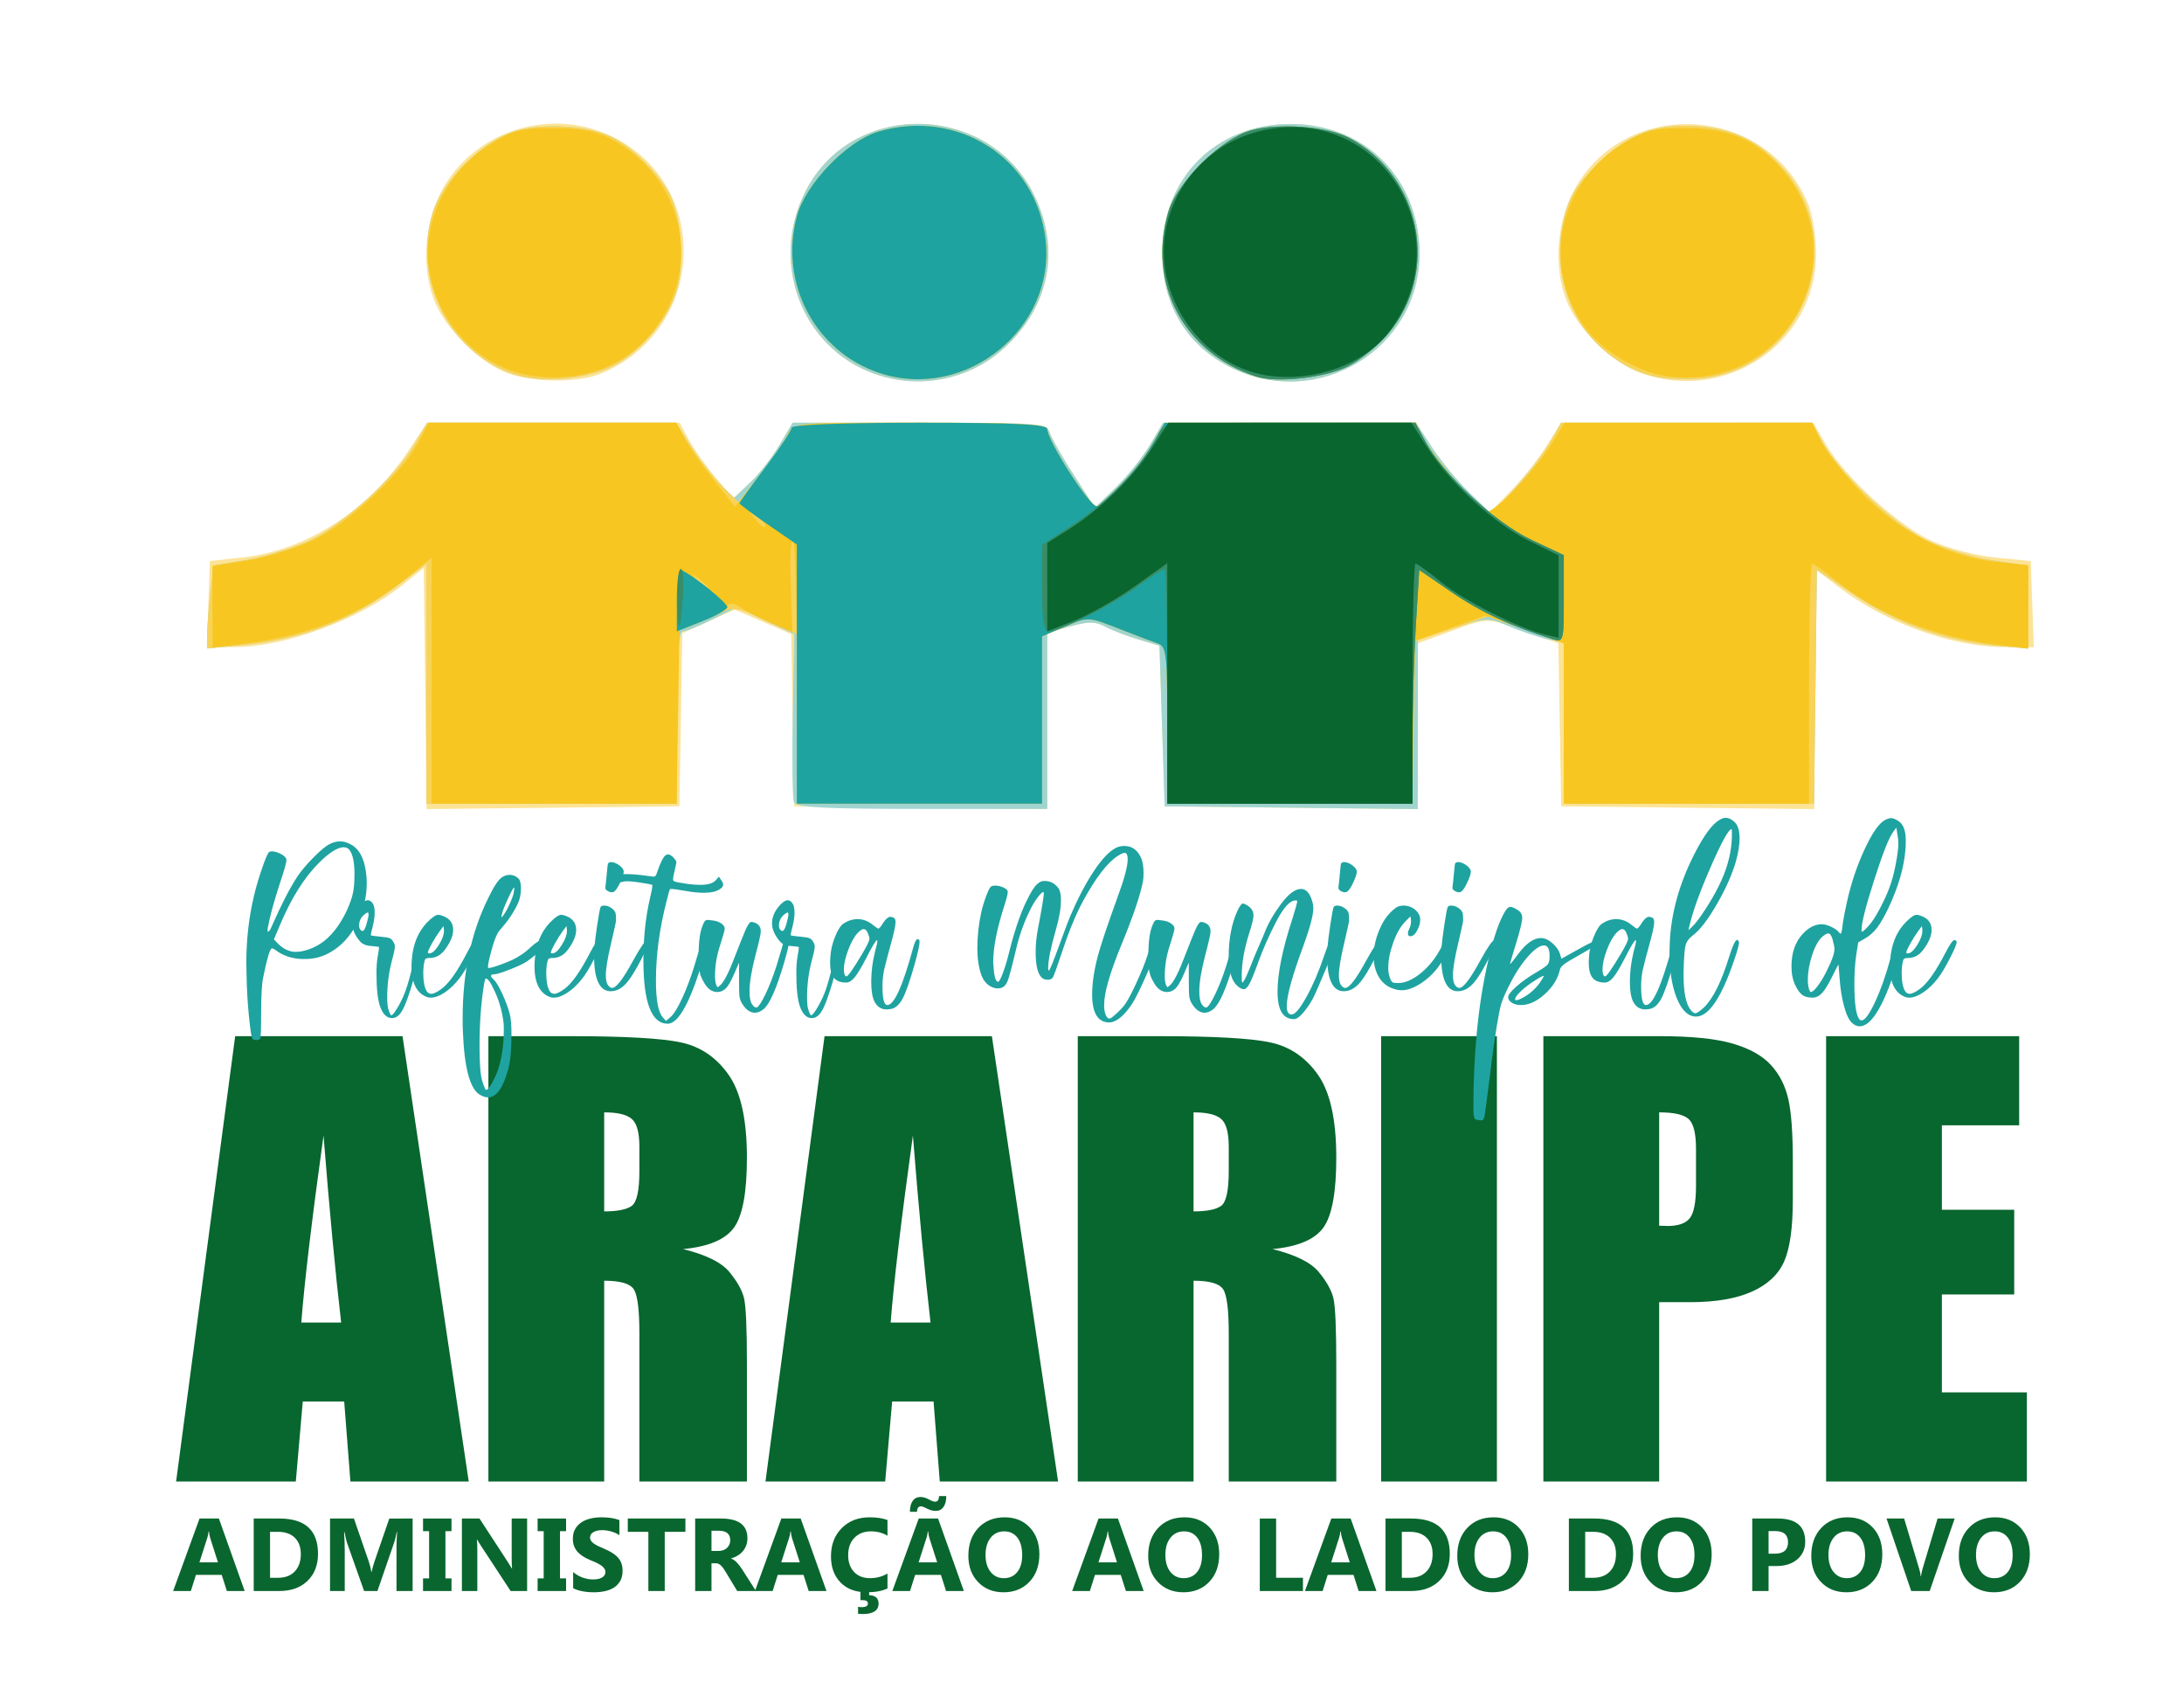 <?xml version="1.0" encoding="UTF-8" standalone="no"?>
<svg
   xmlns:dc="http://purl.org/dc/elements/1.1/"
   xmlns:cc="http://creativecommons.org/ns#"
   xmlns:rdf="http://www.w3.org/1999/02/22-rdf-syntax-ns#"
   xmlns:svg="http://www.w3.org/2000/svg"
   xmlns="http://www.w3.org/2000/svg"
   xmlns:sodipodi="http://sodipodi.sourceforge.net/DTD/sodipodi-0.dtd"
   xmlns:inkscape="http://www.inkscape.org/namespaces/inkscape"
   version="1.1"
   id="svg2"
   xml:space="preserve"
   width="878.223"
   height="679.111"
   viewBox="0 0 878.223 679.111"
   sodipodi:docname="logo-sistema-relatorio.svg"
   inkscape:version="1.0.2 (e86c870879, 2021-01-15)"><defs
     id="defs6"><clipPath
       clipPathUnits="userSpaceOnUse"
       id="clipPath18"><path
         d="M 0,509.333 H 658.667 V 0 H 0 Z"
         id="path16" /></clipPath></defs><sodipodi:namedview
     pagecolor="#ffffff"
     bordercolor="#666666"
     borderopacity="1"
     objecttolerance="10"
     gridtolerance="10"
     guidetolerance="10"
     inkscape:pageopacity="0"
     inkscape:pageshadow="2"
     inkscape:window-width="1920"
     inkscape:window-height="931"
     id="namedview4"
     showgrid="false"
     inkscape:zoom="1.1353084"
     inkscape:cx="440.87296"
     inkscape:cy="374.78805"
     inkscape:window-x="0"
     inkscape:window-y="41"
     inkscape:window-maximized="1"
     inkscape:current-layer="g10" /><g
     id="g10"
     inkscape:groupmode="layer"
     inkscape:label="LOGO-ARARIPE"
     transform="matrix(1.333,0,0,-1.333,0,679.111)"><g
       id="g12"><g
         id="g14"
         clip-path="url(#clipPath18)"><g
           id="g20"
           transform="translate(494.583,397.07)"><path
             d="m 0,0 c -7.894,2.889 -17.604,12.093 -21.419,20.302 -4.431,9.533 -3.976,23.385 1.103,33.575 14.63,29.359 58.068,27.668 71.105,-2.769 1.325,-3.092 2.432,-9.887 2.46,-15.098 C 53.393,8.968 26.039,-9.53 -0.001,0 Z m -123.307,1.578 c -13.436,6.695 -20.751,19.001 -20.691,34.806 0.085,22.431 16.323,38.613 38.746,38.613 22.408,0 38.762,-16.399 38.882,-38.987 0.154,-28.888 -30.664,-47.525 -56.937,-34.432 m -107.525,-1.909 c -22.045,7.876 -31.732,33.809 -20.642,55.26 14.189,27.441 55.165,26.6 68.87,-1.413 8.013,-16.378 4.654,-33.531 -9.025,-46.079 -10.486,-9.619 -25.623,-12.619 -39.203,-7.768 m -110.547,0.128 c -7.71,2.748 -17.775,12.31 -21.583,20.505 -4.43,9.533 -3.975,23.385 1.103,33.575 9.237,18.538 32.478,26.484 51.418,17.581 30.723,-14.441 29.044,-58.418 -2.739,-71.697 -6.817,-2.848 -20.153,-2.831 -28.199,0.036 m -24.942,-95.065 -0.423,36.371 -6.296,-5.077 c -12.94,-10.435 -35.456,-18.763 -50.822,-18.797 l -8.327,-0.021 0.457,12.985 0.457,12.985 9.985,1.101 c 19.044,2.101 38.037,14.296 49.754,31.95 l 5.747,8.658 h 38.12 38.119 l 2.766,-5.115 c 1.522,-2.814 5.164,-7.948 8.094,-11.411 l 5.326,-6.296 4.997,4.722 c 2.748,2.597 6.771,7.732 8.94,11.411 l 3.945,6.689 h 38.305 c 36.253,0 38.357,-0.16 39.255,-2.991 0.522,-1.645 3.805,-7.408 7.295,-12.808 l 6.344,-9.817 6.32,6.119 c 3.476,3.365 8.099,9.129 10.275,12.808 l 3.955,6.689 h 38.146 38.147 l 4.872,-7.476 c 2.679,-4.112 7.685,-10.206 11.124,-13.543 l 6.253,-6.067 6.383,6.578 c 3.511,3.618 8.364,9.711 10.783,13.54 l 4.398,6.963 38.019,0.002 38.018,0.003 3.921,-6.689 c 5.722,-9.76 21.714,-24.313 31.783,-28.923 4.927,-2.255 13.367,-4.461 19.329,-5.05 l 10.584,-1.047 0.457,-12.985 0.457,-12.985 h -8.389 c -16.22,0 -36.102,7.153 -50.552,18.187 l -7.291,5.566 v -36.3 -36.301 l -38.168,0.422 -38.168,0.421 -0.433,24.578 -0.431,24.578 -9.799,3.492 c -12.319,4.389 -11.134,4.383 -22.782,0.114 l -9.838,-3.605 v -25 -25 l -38.168,0.422 -38.167,0.422 -0.787,24.225 -0.787,24.225 -6.296,1.863 c -3.463,1.025 -7.972,2.765 -10.02,3.866 -2.977,1.599 -5.11,1.614 -10.624,0.07 l -6.9,-1.932 v -26.58 -26.58 l -38.168,0.421 -38.168,0.422 -0.451,25.969 -0.451,25.971 -8.525,3.702 -8.524,3.703 -7.908,-3.573 -7.906,-3.574 -0.431,-26.099 -0.43,-26.099 -38.139,-0.422 -38.138,-0.421 z"
             style="fill:#fce395;fill-opacity:1;fill-rule:nonzero;stroke:none"
             id="path22" /></g><g
           id="g24"
           transform="translate(498.933,395.988)"><path
             d="m 0,0 c -20.335,5.193 -32.283,26.122 -27.144,47.545 1.586,6.61 3.687,10.039 10.031,16.371 9.449,9.431 18.467,12.675 31.497,11.33 9.97,-1.029 16.034,-3.897 23.028,-10.891 C 60.238,41.529 45.347,1.609 13.139,-0.714 8.704,-1.034 2.792,-0.713 0,0 m -127.656,2.66 c -13.437,6.695 -20.751,19.001 -20.692,34.807 0.085,22.43 16.324,38.612 38.746,38.612 22.409,0 38.762,-16.399 38.882,-38.987 0.155,-28.888 -30.664,-47.524 -56.936,-34.432 M -235.181,0.751 c -22.046,7.876 -31.733,33.809 -20.642,55.26 14.188,27.441 55.164,26.6 68.87,-1.413 C -178.94,38.22 -182.3,21.067 -195.979,8.519 -206.464,-1.1 -221.602,-4.1 -235.181,0.751 M -341.543,0 c -20.467,5.227 -32.94,27.55 -27.098,48.498 2.885,10.345 15.179,22.637 25.526,25.523 8.777,2.447 22.213,1.482 29.126,-2.093 6.059,-3.134 13.915,-10.989 17.048,-17.048 3.492,-6.753 4.542,-20.35 2.213,-28.667 -2.438,-8.709 -10.882,-18.83 -19.287,-23.118 -7.092,-3.617 -19.859,-5.053 -27.528,-3.095 m 82.106,-128.466 c -0.429,1.118 -0.584,12.977 -0.344,26.352 l 0.437,24.32 -8.657,4.073 -8.657,4.074 -7.311,-3.67 c -4.021,-2.018 -8.093,-3.669 -9.05,-3.669 -1.199,0 -1.739,-8.064 -1.739,-25.97 v -25.97 h -37.774 -37.775 v 36.19 36.19 l -7.338,-5.601 c -14.62,-11.161 -29.724,-17.106 -48.039,-18.911 l -10.728,-1.057 0.015,4.532 c 0.007,2.492 0.444,8.12 0.971,12.507 l 0.959,7.975 9.955,1.705 c 5.475,0.938 13.913,3.518 18.751,5.732 10.113,4.63 26.101,19.168 31.833,28.946 l 3.921,6.689 h 37.461 37.46 l 4.856,-7.567 c 2.67,-4.162 6.645,-9.248 8.831,-11.302 l 3.976,-3.735 4.852,4.613 c 2.668,2.537 6.626,7.623 8.795,11.302 l 3.944,6.689 h 38.306 c 36.253,0 38.356,-0.16 39.255,-2.991 0.522,-1.645 3.804,-7.408 7.294,-12.808 l 6.345,-9.817 6.32,6.119 c 3.475,3.365 8.099,9.129 10.274,12.808 l 3.955,6.689 h 38.146 38.148 l 4.871,-7.476 c 2.68,-4.112 7.82,-10.309 11.425,-13.772 l 6.553,-6.296 7.51,8.321 c 4.132,4.577 8.832,10.774 10.448,13.772 l 2.935,5.451 H 9.798 47.644 l 3.112,-5.795 c 4.965,-9.245 21.268,-24.709 31.142,-29.54 4.936,-2.415 13.928,-5.171 19.984,-6.124 l 11.009,-1.734 v -12.47 -12.472 l -9.837,0.932 c -15.06,1.424 -29.826,6.706 -42.452,15.184 l -11.456,7.69 -0.422,-35.284 -0.423,-35.284 H 10.556 -27.189 v 24.271 24.271 l -5.053,1.11 c -2.779,0.61 -7.948,2.351 -11.487,3.868 -6.239,2.674 -6.758,2.656 -16.95,-0.592 l -10.513,-3.349 -0.034,-25.605 -0.034,-25.604 -38.168,0.422 -38.168,0.421 -0.786,24.225 -0.787,24.225 -6.296,1.864 c -3.463,1.024 -7.972,2.764 -10.02,3.865 -2.976,1.6 -5.11,1.614 -10.624,0.071 l -6.9,-1.933 v -26.552 -26.552 h -37.824 c -29.462,0 -37.996,0.45 -38.604,2.034"
             style="fill:#a0d4cf;fill-opacity:1;fill-rule:nonzero;stroke:none"
             id="path26" /></g><g
           id="g28"
           transform="translate(498.933,395.988)"><path
             d="m 0,0 c -20.335,5.193 -32.283,26.122 -27.144,47.545 1.586,6.61 3.687,10.039 10.031,16.371 9.449,9.431 18.467,12.675 31.497,11.33 9.97,-1.029 16.034,-3.897 23.028,-10.891 C 60.238,41.529 45.347,1.609 13.139,-0.714 8.704,-1.034 2.792,-0.713 0,0 m -120.062,-0.061 c -21.717,7.122 -32.803,27.942 -26.406,49.593 2.691,9.108 15.973,22.188 25.013,24.633 8.388,2.269 22.76,1.192 29.312,-2.197 21.909,-11.329 27.75,-40.677 11.805,-59.306 -2.984,-3.487 -8.308,-7.809 -11.831,-9.607 -6.958,-3.55 -21.587,-5.184 -27.893,-3.116 z m -113.313,0.954 c -19.653,6.347 -30.734,27.37 -25.091,47.605 2.693,9.656 15.152,22.515 24.487,25.273 24.033,7.101 47.56,-8.024 50.44,-32.427 3.167,-26.831 -23.923,-48.821 -49.836,-40.451 M -341.543,0 c -20.467,5.227 -32.94,27.55 -27.098,48.498 2.885,10.345 15.179,22.637 25.526,25.523 8.777,2.447 22.213,1.482 29.126,-2.093 6.059,-3.134 13.915,-10.989 17.048,-17.048 3.492,-6.753 4.542,-20.35 2.213,-28.667 -2.438,-8.709 -10.882,-18.83 -19.287,-23.118 -7.092,-3.617 -19.859,-5.053 -27.528,-3.095 m -28.764,-92.736 v 36.19 l -7.338,-5.601 c -14.62,-11.161 -29.724,-17.106 -48.039,-18.911 l -10.728,-1.057 0.015,4.532 c 0.007,2.492 0.444,8.12 0.971,12.507 l 0.959,7.975 9.955,1.705 c 5.475,0.938 13.913,3.518 18.751,5.732 10.113,4.63 26.101,19.168 31.833,28.946 l 3.921,6.689 h 37.461 37.46 l 4.821,-7.513 c 2.652,-4.133 6.907,-9.511 9.455,-11.953 l 4.633,-4.438 6.656,8.411 c 3.661,4.626 7.385,10.004 8.276,11.952 1.615,3.531 1.729,3.541 39.928,3.541 28.6,0 38.309,-0.475 38.309,-1.876 0,-3.442 12.699,-23.307 14.9,-23.307 2.579,0 12.332,10.981 17.114,19.269 l 3.399,5.89 37.915,0.012 37.915,0.012 1.67,-3.665 c 2.652,-5.818 17.617,-23.092 20.007,-23.092 2.641,0 14.101,12.748 18.737,20.843 l 3.374,5.89 37.811,0.012 37.81,0.012 3.112,-5.795 c 4.965,-9.244 21.267,-24.709 31.142,-29.54 4.936,-2.415 13.928,-5.171 19.984,-6.124 l 11.009,-1.734 v -12.47 -12.471 l -9.837,0.931 c -15.06,1.425 -29.826,6.707 -42.452,15.184 l -11.456,7.69 -0.422,-35.284 -0.423,-35.284 H 10.556 -27.189 v 24.192 24.192 l -11.412,4.024 -11.411,4.024 -11.017,-3.733 -11.017,-3.732 -0.433,-24.483 -0.434,-24.484 h -36.947 -36.948 v 23.658 c 0,21.122 -0.296,23.76 -2.754,24.605 -1.515,0.52 -6.896,2.568 -11.958,4.551 -9.175,3.594 -9.223,3.596 -16.132,0.634 l -6.931,-2.97 v -25.239 -25.239 h -36.987 -36.987 l -0.052,25.576 -0.053,25.577 -9.357,4.225 c -8.466,3.823 -9.772,4.019 -13.719,2.064 -2.4,-1.189 -6.311,-2.895 -8.692,-3.793 l -4.328,-1.631 v -26.009 -26.009 h -37.774 -37.775 z"
             style="fill:#f8d358;fill-opacity:1;fill-rule:nonzero;stroke:none"
             id="path30" /></g><g
           id="g32"
           transform="translate(502.346,396.077)"><path
             d="m 0,0 c -8.815,1.333 -19.791,8.124 -24.716,15.294 -12.814,18.656 -7.158,43.503 12.541,55.081 6.365,3.742 9.262,4.427 18.56,4.387 C 18.643,74.71 26.867,71.386 34.143,63.542 59.201,36.527 36.602,-5.533 0,0 m -123.475,-0.149 c -21.717,7.121 -32.803,27.941 -26.406,49.592 2.691,9.108 15.973,22.188 25.013,24.633 8.388,2.269 22.76,1.192 29.312,-2.197 21.909,-11.329 27.75,-40.677 11.805,-59.306 -2.984,-3.487 -8.308,-7.809 -11.831,-9.607 -6.958,-3.549 -21.587,-5.184 -27.893,-3.116 z m -113.313,0.953 c -19.653,6.347 -30.734,27.37 -25.091,47.605 2.693,9.656 15.152,22.515 24.487,25.273 24.033,7.101 47.559,-8.024 50.44,-32.427 3.167,-26.831 -23.923,-48.821 -49.836,-40.451 M -342.426,0.156 c -13.862,2.183 -25.91,13.553 -29.717,28.043 -4.107,15.635 3.26,32.786 17.974,41.843 6.74,4.148 9.193,4.761 18.887,4.72 8.279,-0.034 12.759,-0.908 17.437,-3.397 21.581,-11.485 27.591,-38.168 12.928,-57.394 -8.487,-11.127 -22.294,-16.212 -37.509,-13.815 m 71.012,-45.158 c 0,0.326 -1.239,1.566 -2.754,2.754 -2.497,1.958 -2.552,1.902 -0.595,-0.594 2.056,-2.622 3.349,-3.456 3.349,-2.16 m -17.313,-18.888 c 0,0.327 -1.24,1.567 -2.754,2.755 -2.497,1.958 -2.553,1.902 -0.595,-0.594 2.056,-2.622 3.349,-3.456 3.349,-2.161 m -83.419,-28.032 v 37.092 l -6.689,-5.423 c -14.729,-11.944 -30.212,-18.202 -51.153,-20.676 l -8.262,-0.977 v 12.298 12.297 l 10.624,1.677 c 5.842,0.922 14.869,3.735 20.057,6.25 10.472,5.078 26.534,20.082 31.453,29.382 l 3.112,5.884 h 37.376 37.377 l 2.306,-4.461 c 1.269,-2.453 5.239,-8.171 8.823,-12.704 l 6.516,-8.244 7.147,9.163 c 3.93,5.04 7.883,10.757 8.783,12.705 1.632,3.53 1.752,3.541 39.946,3.541 28.6,0 38.308,-0.475 38.308,-1.876 0,-3.442 12.7,-23.307 14.901,-23.307 2.579,0 12.332,10.981 17.114,19.269 l 3.399,5.89 37.915,0.012 37.915,0.012 1.67,-3.665 c 2.605,-5.716 17.598,-23.092 19.925,-23.092 2.596,0 14.757,12.929 19.618,20.855 l 3.619,5.902 H 7.009 44.363 l 2.512,-5.267 c 1.381,-2.897 6.545,-9.624 11.475,-14.948 11.167,-12.062 26.721,-20.248 41.291,-21.729 l 9.837,-1.001 V -69.611 -82.16 l -9.05,1.054 c -18.78,2.186 -36.179,9.04 -48.664,19.169 -3.609,2.928 -6.973,5.323 -7.476,5.323 -0.504,0 -0.916,-16.29 -0.916,-36.2 v -36.201 H 6.385 -30.603 v 24.192 24.192 l -11.829,4.199 -11.83,4.2 -10.598,-3.811 -10.6,-3.811 -0.433,-24.58 -0.433,-24.581 h -36.947 -36.948 v 23.659 c 0,21.122 -0.296,23.759 -2.755,24.604 -1.514,0.521 -6.895,2.568 -11.957,4.551 -9.175,3.595 -9.223,3.596 -16.132,0.635 l -6.931,-2.971 v -25.239 -25.239 h -36.987 -36.987 v 39.256 c 0,21.59 -0.531,39.586 -1.181,39.989 -0.649,0.405 -0.952,-5.605 -0.673,-13.354 l 0.507,-14.088 -6.016,2.51 c -3.309,1.381 -7.557,3.518 -9.439,4.749 -2.353,1.539 -3.607,1.692 -4.008,0.489 -0.321,-0.963 -3.738,-2.983 -7.594,-4.49 l -7.01,-2.739 -0.431,-26.161 -0.432,-26.161 h -36.949 -36.95 z"
             style="fill:#f7c620;fill-opacity:1;fill-rule:nonzero;stroke:none"
             id="path34" /></g><g
           id="g36"
           transform="translate(378.871,395.928)"><path
             d="m 0,0 c -21.718,7.122 -32.804,27.942 -26.406,49.593 2.69,9.108 15.972,22.187 25.012,24.633 8.388,2.269 22.76,1.191 29.313,-2.197 C 49.827,60.7 55.669,31.351 39.724,12.722 36.739,9.236 31.416,4.913 27.893,3.116 20.935,-0.434 6.306,-2.068 0,0 Z m -113.313,0.953 c -19.654,6.348 -30.734,27.371 -25.091,47.605 2.693,9.656 15.152,22.515 24.487,25.274 24.033,7.1 47.559,-8.024 50.439,-32.427 3.168,-26.832 -23.923,-48.822 -49.835,-40.452 m -61.383,-68.278 c 0,5.252 0.531,9.313 1.18,9.024 3.924,-1.744 14.364,-10.198 14.03,-11.362 -0.22,-0.766 -3.732,-2.702 -7.805,-4.301 l -7.405,-2.909 z m 36.2,-22.454 v 39.087 l -8.656,5.962 c -4.762,3.279 -8.657,6.192 -8.657,6.474 0,0.281 3.541,5.191 7.87,10.909 4.328,5.719 7.869,11.068 7.869,11.888 0,0.897 15.341,1.49 38.562,1.49 28.796,0 38.561,-0.474 38.561,-1.875 0,-3.442 12.7,-23.307 14.9,-23.307 2.579,0 12.332,10.981 17.114,19.268 l 3.4,5.89 37.809,0.013 37.81,0.012 3.112,-5.796 c 5.246,-9.768 21.099,-24.456 31.855,-29.514 l 9.819,-4.618 v -13.195 c 0,-12.958 -0.063,-13.175 -3.541,-12.101 -12.064,3.726 -21.569,8.152 -30.215,14.071 l -9.856,6.748 -1.016,-16.604 c -0.558,-9.132 -1.015,-24.993 -1.015,-35.246 v -18.642 H 10.241 -26.747 v 23.658 c 0,21.122 -0.295,23.76 -2.754,24.604 -1.515,0.521 -6.895,2.569 -11.957,4.552 -9.176,3.594 -9.223,3.595 -16.133,0.634 l -6.93,-2.971 v -25.238 -25.239 h -36.987 -36.988 z"
             style="fill:#1ea3a0;fill-opacity:1;fill-rule:nonzero;stroke:none"
             id="path38" /></g><g
           id="g40"
           transform="translate(378.871,395.928)"><path
             d="m 0,0 c -21.718,7.122 -32.804,27.942 -26.406,49.593 2.69,9.108 15.972,22.187 25.012,24.633 8.388,2.269 22.76,1.191 29.313,-2.197 C 49.827,60.7 55.669,31.351 39.724,12.722 36.739,9.236 31.416,4.913 27.893,3.116 20.935,-0.434 6.306,-2.068 0,0 Z m -174.514,-67.875 c -0.1,5.41 0.354,9.836 1.01,9.836 0.655,0 0.975,-3.364 0.71,-7.476 -0.771,-11.96 -1.522,-12.992 -1.72,-2.36 m 147.767,-25.577 c 0,19.477 -0.353,35.413 -0.783,35.413 -0.431,0 -4.194,-2.45 -8.362,-5.444 -7.881,-5.663 -23.247,-13.401 -26.662,-13.428 -1.417,-0.009 -1.967,3.635 -1.967,13.03 v 13.045 l 10.313,6.78 c 9.723,6.392 21.163,18.652 24.773,26.546 1.615,3.53 1.744,3.541 39.571,3.541 h 37.95 l 3.112,-5.795 c 5.246,-9.768 21.099,-24.456 31.855,-29.514 l 9.819,-4.618 v -13.195 c 0,-12.958 -0.063,-13.175 -3.541,-12.101 -12.064,3.726 -21.569,8.152 -30.215,14.071 l -9.856,6.748 -1.016,-16.604 c -0.558,-9.132 -1.015,-24.993 -1.015,-35.246 v -18.643 H 10.241 -26.747 Z"
             style="fill:#388d67;fill-opacity:1;fill-rule:nonzero;stroke:none"
             id="path42" /></g><g
           id="g44"
           transform="translate(382.728,396.15)"><path
             d="m 0,0 c -14.931,2.086 -27.645,14.578 -30.949,30.407 -3.839,18.39 7.936,37.48 26.434,42.858 C 31.785,83.817 59.231,43.293 36.22,13.122 28.896,3.521 13.838,-1.934 0,0 m -30.604,-92.808 v 36.28 l -9.869,-7.043 c -5.428,-3.873 -13.574,-8.503 -18.1,-10.287 l -8.231,-3.244 v 13.335 13.336 l 6.476,4.088 c 9.609,6.066 19.472,15.662 25.08,24.403 l 4.973,7.749 h 36.659 36.66 l 4.93,-7.684 c 6.858,-10.687 20.194,-22.867 30.653,-27.997 l 8.814,-4.323 v -12.434 -12.434 l -4.328,1.043 c -7.872,1.897 -24.505,10.349 -31.26,15.884 -3.658,2.997 -7.062,5.449 -7.566,5.449 -0.504,0 -0.915,-16.29 -0.915,-36.2 v -36.201 H 6.384 -30.604 Z"
             style="fill:#09662f;fill-opacity:1;fill-rule:nonzero;stroke:none"
             id="path46" /></g><g
           id="g48"
           transform="translate(102.914,110.582)"><path
             d="M 0,0 C -1.768,15.214 -3.542,34.018 -5.32,56.415 -8.878,30.695 -11.113,11.89 -12.023,0 Z M 18.512,86.365 38.485,-47.953 H 2.79 l -1.874,24.142 h -12.495 l -2.1,-24.142 h -36.11 l 17.817,134.318 z"
             style="fill:#08662f;fill-opacity:1;fill-rule:nonzero;stroke:none"
             id="path50" /></g><g
           id="g52"
           transform="translate(182.26,173.967)"><path
             d="m 0,0 v -29.867 c 3.926,0 6.678,0.539 8.255,1.617 1.576,1.079 2.364,4.576 2.364,10.495 v 7.384 c 0,4.259 -0.761,7.052 -2.281,8.38 C 6.816,-0.664 4.037,0 0,0 m -34.928,22.98 h 24.723 c 16.481,0 27.64,-0.636 33.476,-1.908 5.835,-1.272 10.591,-4.521 14.27,-9.748 3.678,-5.226 5.517,-13.564 5.517,-25.013 0,-10.454 -1.3,-17.479 -3.899,-21.073 -2.6,-3.596 -7.716,-5.754 -15.348,-6.471 6.913,-1.715 11.559,-4.011 13.938,-6.886 2.377,-2.877 3.857,-5.518 4.438,-7.923 0.581,-2.406 0.871,-9.03 0.871,-19.87 v -35.426 H 10.619 v 44.635 c 0,7.189 -0.568,11.641 -1.701,13.357 -1.134,1.713 -4.106,2.572 -8.918,2.572 v -60.564 h -34.928 z"
             style="fill:#08662f;fill-opacity:1;fill-rule:nonzero;stroke:none"
             id="path54" /></g><g
           id="g56"
           transform="translate(280.706,110.582)"><path
             d="M 0,0 C -1.769,15.214 -3.542,34.018 -5.32,56.415 -8.879,30.695 -11.113,11.89 -12.023,0 Z M 18.511,86.365 38.484,-47.953 H 2.789 l -1.874,24.142 h -12.494 l -2.1,-24.142 h -36.11 l 17.816,134.318 z"
             style="fill:#08662f;fill-opacity:1;fill-rule:nonzero;stroke:none"
             id="path58" /></g><g
           id="g60"
           transform="translate(360.05,173.967)"><path
             d="m 0,0 v -29.867 c 3.927,0 6.679,0.539 8.255,1.617 1.576,1.079 2.365,4.576 2.365,10.495 v 7.384 c 0,4.259 -0.762,7.052 -2.282,8.38 C 6.816,-0.664 4.037,0 0,0 m -34.928,22.98 h 24.724 c 16.481,0 27.64,-0.636 33.475,-1.908 5.835,-1.272 10.591,-4.521 14.27,-9.748 3.678,-5.226 5.518,-13.564 5.518,-25.013 0,-10.454 -1.3,-17.479 -3.9,-21.073 -2.6,-3.596 -7.716,-5.754 -15.348,-6.471 6.914,-1.715 11.559,-4.011 13.938,-6.886 2.377,-2.877 3.857,-5.518 4.439,-7.923 0.581,-2.406 0.871,-9.03 0.871,-19.87 v -35.426 H 10.62 v 44.635 c 0,7.189 -0.568,11.641 -1.701,13.357 -1.135,1.713 -4.107,2.572 -8.919,2.572 v -60.564 h -34.928 z"
             style="fill:#08662f;fill-opacity:1;fill-rule:nonzero;stroke:none"
             id="path62" /></g><path
           d="M 451.56,62.629 H 416.632 V 196.947 H 451.56 Z"
           style="fill:#08662f;fill-opacity:1;fill-rule:nonzero;stroke:none"
           id="path64" /><g
           id="g66"
           transform="translate(500.508,173.967)"><path
             d="m 0,0 v -34.182 c 0.996,-0.055 1.853,-0.083 2.572,-0.083 3.207,0 5.434,0.788 6.679,2.365 1.244,1.577 1.866,4.853 1.866,9.832 v 11.034 c 0,4.59 -0.719,7.576 -2.157,8.96 C 7.521,-0.692 4.535,0 0,0 M -34.928,22.98 H 0.249 c 9.513,0 16.827,-0.746 21.944,-2.24 5.116,-1.493 8.96,-3.65 11.533,-6.47 2.571,-2.822 4.313,-6.237 5.226,-10.247 0.912,-4.01 1.368,-10.218 1.368,-18.625 V -26.3 c 0,-8.574 -0.884,-14.823 -2.654,-18.75 -1.771,-3.928 -5.02,-6.941 -9.748,-9.043 -4.73,-2.102 -10.91,-3.152 -18.543,-3.152 H 0 v -54.093 h -34.928 z"
             style="fill:#08662f;fill-opacity:1;fill-rule:nonzero;stroke:none"
             id="path68" /></g><g
           id="g70"
           transform="translate(550.867,196.948)"><path
             d="M 0,0 H 58.241 V -26.88 H 34.928 V -52.35 H 56.747 V -77.903 H 34.928 v -29.535 h 25.635 v -26.88 H 0 Z"
             style="fill:#08662f;fill-opacity:1;fill-rule:nonzero;stroke:none"
             id="path72" /></g><g
           id="g74"
           transform="translate(105.314,253.23)"><path
             d="m 0,0 c -0.412,0.463 -0.952,0.694 -1.62,0.694 -1.851,0 -4.371,-1.594 -7.559,-4.782 -4.371,-4.371 -8.254,-10.567 -11.648,-18.59 l -1.851,-4.396 1.003,-1.08 c 1.748,-1.8 3.599,-2.7 5.554,-2.7 0.822,0 1.62,0.103 2.391,0.309 5.502,1.234 9.873,5.348 13.113,12.342 0.874,1.953 1.466,3.637 1.774,5.052 0.308,1.414 0.463,3.303 0.463,5.67 C 1.62,-3.729 1.08,-1.233 0,0 m -5.785,1.697 c 1.028,0.514 2.056,0.772 3.085,0.772 0.976,0 1.954,-0.258 2.931,-0.772 2.674,-1.286 4.293,-4.139 4.86,-8.561 0.154,-1.08 0.231,-2.16 0.231,-3.24 0,-4.217 -0.977,-8.242 -2.931,-12.072 -1.955,-3.832 -4.525,-6.699 -7.713,-8.6 -2.418,-1.493 -5.066,-2.238 -7.945,-2.238 h -1.003 c -3.085,0.155 -5.657,1.003 -7.713,2.546 -0.669,0.514 -1.132,0.72 -1.389,0.617 -0.566,-0.206 -1.415,-3.112 -2.545,-8.716 -0.413,-1.955 -0.618,-5.477 -0.618,-10.568 0,-5.091 -0.103,-7.738 -0.308,-7.944 -0.258,-0.257 -0.644,-0.386 -1.157,-0.386 -0.515,0 -0.9,0.129 -1.157,0.386 -0.309,0.412 -0.669,2.738 -1.08,6.98 -0.412,4.243 -0.643,8.318 -0.694,12.226 0,0.463 -0.013,1.092 -0.039,1.89 -0.026,0.796 -0.038,1.376 -0.038,1.736 0,7.096 0.771,13.857 2.314,20.286 0.513,2.262 1.273,4.871 2.275,7.829 1.003,2.956 1.709,4.693 2.122,5.207 0.154,0.256 0.487,0.385 1.002,0.385 0.668,0 1.427,-0.192 2.275,-0.578 0.849,-0.386 1.453,-0.81 1.813,-1.273 0.205,-0.257 0.309,-0.54 0.309,-0.848 0,-0.669 -0.694,-3.085 -2.083,-7.251 -1.748,-5.349 -2.931,-9.719 -3.548,-13.113 -0.052,-0.154 -0.077,-0.385 -0.077,-0.694 0,-0.308 0.05,-0.463 0.154,-0.463 0.309,0 0.694,0.566 1.157,1.698 2.777,6.324 5.296,11.234 7.56,14.732 1.182,1.799 2.84,3.779 4.975,5.939 2.133,2.16 3.791,3.522 4.975,4.088"
             style="fill:#1ea3a0;fill-opacity:1;fill-rule:nonzero;stroke:none"
             id="path76" /></g><g
           id="g78"
           transform="translate(110.636,231.015)"><path
             d="m 0,0 c 0.359,1.234 0.54,2.134 0.54,2.7 0,0.36 -0.077,0.54 -0.231,0.54 -0.052,0 -0.181,-0.052 -0.386,-0.154 -1.492,-0.926 -2.237,-2.187 -2.237,-3.78 0,-0.823 0.283,-1.363 0.849,-1.619 h 0.231 c 0.411,0 0.822,0.771 1.234,2.313 m -1.928,5.554 c 0.926,0.925 1.67,1.388 2.237,1.388 0.513,0 1.003,-0.308 1.465,-0.925 0.411,-0.567 0.618,-1.518 0.618,-2.854 0,-1.184 -0.207,-2.598 -0.618,-4.242 -0.36,-1.338 -0.54,-2.187 -0.54,-2.546 0,-0.104 1.054,-0.258 3.163,-0.463 1.234,-0.103 2.069,-0.244 2.507,-0.424 0.436,-0.18 0.81,-0.553 1.118,-1.119 0.309,-0.463 0.463,-0.925 0.463,-1.388 0,-0.668 -0.283,-2.032 -0.848,-4.088 -0.978,-3.652 -1.466,-7.379 -1.466,-11.185 0,-1.594 0.102,-2.776 0.308,-3.548 0.412,-1.285 0.72,-1.929 0.926,-1.929 0.309,0 0.874,0.669 1.697,2.006 0.822,1.337 1.543,2.75 2.16,4.242 0.617,1.44 1.311,3.676 2.083,6.711 0.771,3.034 1.284,5.528 1.542,7.483 0.155,1.438 0.437,2.159 0.849,2.159 0.154,0 0.308,-0.154 0.463,-0.463 0.102,-0.206 0.154,-0.437 0.154,-0.693 0,-1.801 -0.721,-5.246 -2.16,-10.337 -1.44,-5.091 -2.674,-8.434 -3.702,-10.027 -0.824,-1.285 -1.775,-1.929 -2.854,-1.929 -1.543,0 -2.727,1.106 -3.549,3.317 -0.771,2.056 -1.157,5.477 -1.157,10.259 0,1.954 0.128,3.65 0.386,5.091 0.257,1.388 0.386,2.288 0.386,2.7 0,0.154 -0.824,0.281 -2.469,0.386 -1.542,0.102 -2.674,0.616 -3.394,1.542 -1.49,1.8 -2.236,3.574 -2.236,5.322 0,1.902 0.823,3.754 2.468,5.554"
             style="fill:#1ea3a0;fill-opacity:1;fill-rule:nonzero;stroke:none"
             id="path80" /></g><g
           id="g82"
           transform="translate(129.533,221.913)"><path
             d="M 0,0 C 0.822,0 1.761,0.835 2.815,2.507 3.869,4.178 4.397,5.631 4.397,6.865 V 7.02 L 4.243,8.254 3.008,6.557 C 2.288,5.579 1.53,4.37 0.733,2.931 -0.065,1.491 -0.462,0.591 -0.462,0.231 -0.462,0.077 -0.308,0 0,0 m -0.694,9.333 c 1.491,1.543 2.623,2.314 3.394,2.314 0.308,0 0.797,-0.128 1.466,-0.385 C 6.171,10.49 7.174,9.102 7.174,7.097 7.174,5.348 6.351,3.367 4.706,1.157 3.471,-0.54 1.902,-1.389 0,-1.389 c -0.617,0 -1.016,-0.103 -1.195,-0.308 -0.181,-0.206 -0.347,-0.798 -0.502,-1.774 -0.103,-0.925 -0.154,-1.697 -0.154,-2.314 0,-2.572 0.334,-4.423 1.003,-5.554 0.359,-0.566 0.822,-0.849 1.388,-0.849 0.72,0 1.748,0.489 3.085,1.466 2.263,1.646 4.86,5.323 7.791,11.031 1.285,2.468 2.16,3.702 2.623,3.702 0.462,0 0.694,-0.206 0.694,-0.617 0,-0.617 -0.682,-2.25 -2.044,-4.898 -1.363,-2.649 -2.559,-4.642 -3.587,-5.978 -1.388,-1.8 -2.867,-3.228 -4.435,-4.281 -1.569,-1.054 -2.996,-1.582 -4.281,-1.582 -0.463,0 -0.875,0.077 -1.234,0.232 -3.035,1.182 -4.551,4.293 -4.551,9.334 0,0.204 0.013,0.488 0.038,0.848 0.027,0.359 0.039,0.617 0.039,0.771 0.308,4.783 1.851,8.613 4.628,11.493"
             style="fill:#1ea3a0;fill-opacity:1;fill-rule:nonzero;stroke:none"
             id="path84" /></g><g
           id="g86"
           transform="translate(154.988,240.272)"><path
             d="m 0,0 c 0.102,0.617 0.154,1.003 0.154,1.157 0,0.204 -0.027,0.308 -0.077,0.308 -0.206,0 -0.823,-1.118 -1.851,-3.355 -1.03,-2.237 -1.62,-3.741 -1.774,-4.512 -0.104,-0.361 -0.155,-0.695 -0.155,-1.003 v -0.077 c 0.103,0 0.309,0.231 0.618,0.694 0.564,0.771 1.182,1.89 1.851,3.355 0.667,1.466 1.08,2.61 1.234,3.433 m -6.248,-28.771 c -0.617,1.336 -1.184,2.209 -1.697,2.622 -0.258,0.154 -0.412,0.231 -0.463,0.231 -0.154,0 -0.308,-0.386 -0.463,-1.156 -0.977,-5.76 -1.465,-12.188 -1.465,-19.284 0,-5.296 0.282,-8.819 0.848,-10.568 0.566,-1.748 0.951,-2.623 1.157,-2.623 0.359,0 0.938,0.695 1.736,2.083 0.796,1.389 1.427,2.778 1.889,4.165 1.131,3.498 1.698,7.534 1.698,12.111 0,0.925 -0.027,1.569 -0.077,1.928 -0.463,3.806 -1.518,7.301 -3.163,10.491 m 2.623,33.322 c 0.719,0.513 1.516,0.771 2.391,0.771 0.976,0 1.824,-0.335 2.545,-1.003 C 1.876,3.856 2.16,2.827 2.16,1.233 2.16,-0.463 1.851,-1.98 1.234,-3.317 0,-5.991 -1.774,-8.614 -4.088,-11.185 c -0.926,-0.977 -1.826,-3.137 -2.7,-6.479 -0.669,-2.418 -1.003,-4.038 -1.003,-4.859 v -0.155 c 0.103,-0.051 0.18,-0.077 0.231,-0.077 0.566,0 1.864,0.372 3.896,1.118 2.031,0.745 3.56,1.427 4.589,2.044 1.492,0.822 2.905,1.877 4.243,3.163 1.491,1.336 2.545,2.005 3.163,2.005 0.358,0 0.693,-0.18 1.002,-0.54 0.051,-0.052 0.077,-0.154 0.077,-0.308 0,-1.03 -1.8,-2.854 -5.399,-5.477 -0.978,-0.669 -2.713,-1.491 -5.207,-2.468 -2.494,-0.977 -4.127,-1.466 -4.898,-1.466 -0.514,0 -0.771,-0.154 -0.771,-0.462 0,-0.258 0.308,-0.669 0.926,-1.235 0.616,-0.566 1.439,-1.954 2.468,-4.165 1.028,-2.211 1.774,-4.217 2.237,-6.017 0.359,-1.284 0.54,-3.367 0.54,-6.248 0,-4.678 -0.335,-8.201 -1.003,-10.567 -1.543,-5.604 -3.575,-8.407 -6.094,-8.407 -0.721,0 -1.569,0.283 -2.545,0.848 -2.932,1.851 -4.602,8.203 -5.014,19.052 -0.051,0.875 -0.077,2.187 -0.077,3.935 0,13.729 2.545,25.762 7.636,36.098 1.697,3.548 3.085,5.682 4.166,6.403"
             style="fill:#1ea3a0;fill-opacity:1;fill-rule:nonzero;stroke:none"
             id="path88" /></g><g
           id="g90"
           transform="translate(166.634,221.913)"><path
             d="M 0,0 C 0.822,0 1.761,0.835 2.815,2.507 3.869,4.178 4.397,5.631 4.397,6.865 V 7.02 L 4.243,8.254 3.008,6.557 C 2.288,5.579 1.53,4.37 0.733,2.931 -0.065,1.491 -0.462,0.591 -0.462,0.231 -0.462,0.077 -0.308,0 0,0 m -0.694,9.333 c 1.491,1.543 2.623,2.314 3.394,2.314 0.308,0 0.797,-0.128 1.466,-0.385 C 6.171,10.49 7.174,9.102 7.174,7.097 7.174,5.348 6.351,3.367 4.706,1.157 3.471,-0.54 1.902,-1.389 0,-1.389 c -0.617,0 -1.016,-0.103 -1.195,-0.308 -0.181,-0.206 -0.347,-0.798 -0.502,-1.774 -0.103,-0.925 -0.154,-1.697 -0.154,-2.314 0,-2.572 0.334,-4.423 1.003,-5.554 0.359,-0.566 0.822,-0.849 1.388,-0.849 0.72,0 1.748,0.489 3.085,1.466 2.263,1.646 4.86,5.323 7.791,11.031 1.285,2.468 2.16,3.702 2.623,3.702 0.462,0 0.694,-0.206 0.694,-0.617 0,-0.617 -0.682,-2.25 -2.044,-4.898 -1.363,-2.649 -2.559,-4.642 -3.587,-5.978 -1.388,-1.8 -2.867,-3.228 -4.435,-4.281 -1.569,-1.054 -2.996,-1.582 -4.281,-1.582 -0.463,0 -0.875,0.077 -1.234,0.232 -3.035,1.182 -4.551,4.293 -4.551,9.334 0,0.204 0.013,0.488 0.038,0.848 0.027,0.359 0.039,0.617 0.039,0.771 0.308,4.783 1.851,8.613 4.628,11.493"
             style="fill:#1ea3a0;fill-opacity:1;fill-rule:nonzero;stroke:none"
             id="path92" /></g><g
           id="g94"
           transform="translate(183.372,248.911)"><path
             d="m 0,0 c 0.154,0.359 0.488,0.54 1.002,0.54 0.72,0 1.53,-0.321 2.43,-0.964 0.9,-0.643 1.35,-1.3 1.35,-1.967 0,-0.617 -0.347,-1.671 -1.041,-3.163 C 3.047,-7.046 2.442,-7.972 1.928,-8.33 1.774,-8.484 1.542,-8.562 1.234,-8.562 c -0.463,0 -0.914,0.141 -1.35,0.424 -0.437,0.283 -0.655,0.579 -0.655,0.887 0,0.154 0.025,0.398 0.077,0.733 0.05,0.334 0.102,0.784 0.154,1.35 0.051,0.565 0.103,1.106 0.154,1.62 C -0.181,-1.389 -0.052,-0.206 0,0 m -2.237,-13.112 c 0.154,0.358 0.513,0.539 1.08,0.539 0.874,0 1.697,-0.309 2.468,-0.925 0.514,-0.412 0.835,-0.823 0.964,-1.234 0.128,-0.413 0.193,-1.184 0.193,-2.315 0,-0.36 -0.514,-2.725 -1.543,-7.097 -1.029,-4.371 -1.542,-7.507 -1.542,-9.41 0,-1.543 0.257,-2.596 0.771,-3.162 0.359,-0.463 0.745,-0.694 1.157,-0.694 1.234,0 3.368,2.802 6.402,8.407 2.211,4.012 3.626,6.017 4.243,6.017 0.102,0 0.205,-0.052 0.308,-0.155 0.051,0 0.077,-0.051 0.077,-0.154 0,-0.721 -0.784,-2.597 -2.352,-5.631 -1.57,-3.034 -2.919,-5.245 -4.05,-6.633 -1.543,-1.903 -3.239,-2.854 -5.091,-2.854 -1.44,0 -2.572,0.668 -3.393,2.006 -1.08,1.747 -1.621,4.653 -1.621,8.716 0,0.976 0.027,1.722 0.078,2.237 0.154,1.85 0.45,4.216 0.887,7.096 0.436,2.879 0.758,4.629 0.964,5.246"
             style="fill:#1ea3a0;fill-opacity:1;fill-rule:nonzero;stroke:none"
             id="path96" /></g><g
           id="g98"
           transform="translate(199.724,250.068)"><path
             d="m 0,0 c 0.565,1.131 1.157,1.697 1.774,1.697 0.565,0 1.157,-0.36 1.774,-1.08 C 4.062,0.051 4.32,-0.412 4.32,-0.771 4.32,-0.875 4.139,-1.697 3.78,-3.239 3.471,-4.474 3.317,-5.297 3.317,-5.708 c 0,-0.36 0.102,-0.592 0.308,-0.694 0.411,-0.206 1.877,-0.49 4.397,-0.849 1.337,-0.154 2.519,-0.231 3.548,-0.231 2.314,0 3.882,0.488 4.705,1.465 l 0.849,1.003 0.694,-1.003 c 0.411,-0.566 0.617,-1.054 0.617,-1.465 0,-0.463 -0.385,-0.926 -1.157,-1.388 -1.029,-0.669 -2.572,-1.003 -4.628,-1.003 -1.697,0 -3.523,0.18 -5.477,0.54 -2.314,0.41 -3.831,0.617 -4.55,0.617 L 2.391,-8.793 c -0.154,-0.154 -0.515,-1.415 -1.079,-3.78 -2.11,-8.176 -3.163,-16.121 -3.163,-23.835 0,-5.707 0.667,-9.359 2.005,-10.953 l 1.003,-1.157 1.388,1.157 c 0.976,0.823 2.16,2.738 3.549,5.747 1.388,3.008 2.648,6.388 3.78,10.143 0.308,1.028 0.628,2.095 0.963,3.201 0.334,1.105 0.604,1.979 0.81,2.623 0.206,0.642 0.309,0.989 0.309,1.041 0.103,0.359 0.411,0.462 0.925,0.308 0.36,-0.154 0.54,-0.514 0.54,-1.079 0,-1.132 -0.72,-3.857 -2.159,-8.177 -3.446,-10.542 -6.634,-15.812 -9.565,-15.812 -4.886,0 -7.328,6.376 -7.328,19.129 0,6.839 0.668,13.113 2.006,18.821 0.462,1.852 0.694,3.136 0.694,3.856 0,0.155 -1.415,0.437 -4.242,0.849 -1.389,0.205 -2.494,0.309 -3.317,0.309 -0.926,0 -1.877,-0.206 -2.854,-0.618 -1.08,-0.412 -1.722,-0.617 -1.928,-0.617 -0.257,0 -0.463,0.103 -0.618,0.309 -0.102,0.154 -0.154,0.359 -0.154,0.617 0,0.411 0.206,0.822 0.617,1.234 0.412,0.412 0.977,0.72 1.697,0.926 0.617,0.205 1.647,0.309 3.085,0.309 1.697,0 3.986,-0.206 6.865,-0.617 0.72,-0.104 1.106,-0.155 1.157,-0.155 0.309,0 0.54,0.103 0.695,0.309 0.154,0.205 0.333,0.643 0.54,1.311 C -0.978,-2.16 -0.515,-1.029 0,0"
             style="fill:#1ea3a0;fill-opacity:1;fill-rule:nonzero;stroke:none"
             id="path100" /></g><g
           id="g102"
           transform="translate(211.989,230.398)"><path
             d="M 0,0 C 0.256,0.668 0.488,1.105 0.694,1.312 0.899,1.517 1.208,1.62 1.62,1.62 1.722,1.62 2.133,1.568 2.854,1.466 3.934,1.362 4.833,1.067 5.554,0.579 6.273,0.09 6.633,-0.437 6.633,-1.002 c 0,-0.463 -0.462,-2.135 -1.388,-5.014 -1.029,-3.086 -1.543,-6.171 -1.543,-9.256 0,-1.184 0.128,-2.11 0.386,-2.777 0.205,-0.412 0.347,-0.617 0.424,-0.617 0.077,0 0.347,0.205 0.81,0.617 1.131,0.976 2.674,4.062 4.628,9.256 1.029,2.673 2.006,5.116 2.931,7.328 0.72,1.645 1.312,2.468 1.774,2.468 0.205,0 0.386,-0.026 0.54,-0.077 1.543,-0.361 2.315,-1.286 2.315,-2.777 0,-0.771 -0.54,-3.189 -1.62,-7.251 -1.184,-4.577 -1.775,-8.175 -1.775,-10.798 0,-1.904 0.257,-3.214 0.772,-3.934 0.513,-0.771 1.003,-1.08 1.466,-0.926 0.565,0.257 1.439,1.62 2.622,4.088 1.182,2.469 2.288,5.322 3.317,8.563 1.337,4.319 2.006,6.658 2.006,7.018 0,0.463 0.166,0.797 0.501,1.003 0.334,0.205 0.68,0.18 1.041,-0.077 0.154,-0.052 0.231,-0.258 0.231,-0.617 0,-0.875 -0.514,-3.06 -1.543,-6.556 -2.262,-7.714 -4.294,-12.342 -6.092,-13.885 -0.926,-0.771 -1.827,-1.157 -2.701,-1.157 -1.388,0 -2.649,0.875 -3.779,2.623 -0.463,0.72 -0.746,1.452 -0.849,2.198 -0.104,0.746 -0.154,2.353 -0.154,4.821 v 5.476 l -1.466,-3.393 c -0.977,-2.264 -1.851,-3.754 -2.622,-4.474 -0.721,-0.669 -1.543,-1.003 -2.469,-1.003 -1.696,0 -3.085,1.054 -4.165,3.163 -0.051,0.05 -0.154,0.231 -0.308,0.539 -0.154,0.309 -0.245,0.502 -0.27,0.579 -0.027,0.078 -0.104,0.257 -0.232,0.54 -0.129,0.283 -0.192,0.489 -0.192,0.618 0,0.127 -0.051,0.358 -0.155,0.693 -0.102,0.334 -0.154,0.643 -0.154,0.926 0,0.282 -0.025,0.63 -0.077,1.042 -0.051,0.41 -0.077,0.873 -0.077,1.387 v 1.698 c 0,4.113 0.412,7.096 1.234,8.947"
             style="fill:#1ea3a0;fill-opacity:1;fill-rule:nonzero;stroke:none"
             id="path104" /></g><g
           id="g106"
           transform="translate(237.288,231.015)"><path
             d="m 0,0 c 0.358,1.234 0.54,2.134 0.54,2.7 0,0.36 -0.077,0.54 -0.231,0.54 -0.052,0 -0.181,-0.052 -0.386,-0.154 -1.492,-0.926 -2.237,-2.187 -2.237,-3.78 0,-0.823 0.283,-1.363 0.848,-1.619 h 0.232 c 0.411,0 0.822,0.771 1.234,2.313 m -1.929,5.554 c 0.926,0.925 1.671,1.388 2.238,1.388 0.512,0 1.002,-0.308 1.464,-0.925 0.412,-0.567 0.618,-1.518 0.618,-2.854 0,-1.184 -0.206,-2.598 -0.618,-4.242 -0.36,-1.338 -0.54,-2.187 -0.54,-2.546 0,-0.104 1.054,-0.258 3.163,-0.463 1.235,-0.103 2.07,-0.244 2.507,-0.424 0.437,-0.18 0.81,-0.553 1.118,-1.119 0.309,-0.463 0.463,-0.925 0.463,-1.388 0,-0.668 -0.283,-2.032 -0.848,-4.088 -0.978,-3.652 -1.465,-7.379 -1.465,-11.185 0,-1.594 0.102,-2.776 0.308,-3.548 0.411,-1.285 0.719,-1.929 0.925,-1.929 0.309,0 0.874,0.669 1.698,2.006 0.822,1.337 1.543,2.75 2.16,4.242 0.617,1.44 1.31,3.676 2.082,6.711 0.771,3.034 1.285,5.528 1.543,7.483 0.154,1.438 0.436,2.159 0.848,2.159 0.155,0 0.309,-0.154 0.463,-0.463 0.103,-0.206 0.155,-0.437 0.155,-0.693 0,-1.801 -0.721,-5.246 -2.161,-10.337 -1.44,-5.091 -2.673,-8.434 -3.702,-10.027 -0.823,-1.285 -1.774,-1.929 -2.854,-1.929 -1.542,0 -2.726,1.106 -3.548,3.317 -0.772,2.056 -1.157,5.477 -1.157,10.259 0,1.954 0.128,3.65 0.385,5.091 0.257,1.388 0.386,2.288 0.386,2.7 0,0.154 -0.823,0.281 -2.469,0.386 -1.542,0.102 -2.673,0.616 -3.393,1.542 -1.491,1.8 -2.237,3.574 -2.237,5.322 0,1.902 0.823,3.754 2.468,5.554"
             style="fill:#1ea3a0;fill-opacity:1;fill-rule:nonzero;stroke:none"
             id="path108" /></g><g
           id="g110"
           transform="translate(261.97,227.544)"><path
             d="m 0,0 c -0.36,1.131 -0.849,1.697 -1.466,1.697 -0.412,0 -0.976,-0.36 -1.696,-1.08 -1.08,-1.132 -2.058,-2.867 -2.932,-5.207 -0.875,-2.34 -1.31,-4.28 -1.31,-5.823 0,-0.515 0.024,-0.875 0.077,-1.08 0.153,-0.721 0.385,-1.08 0.693,-1.08 0.463,0 2.031,2.237 4.706,6.711 1.491,2.518 2.237,4.061 2.237,4.628 C 0.309,-0.875 0.205,-0.463 0,0 M 4.474,3.625 C 5.296,4.808 5.99,5.399 6.557,5.399 6.865,5.399 7.199,5.322 7.56,5.168 7.971,5.014 8.177,4.551 8.177,3.779 8.177,2.7 7.687,0.437 6.711,-3.008 6.042,-5.374 5.373,-7.945 4.705,-10.722 c -0.309,-1.543 -0.463,-3.163 -0.463,-4.859 0,-3.755 0.488,-5.631 1.466,-5.631 2.057,0 4.653,5.759 7.791,17.278 0.463,1.747 0.926,2.622 1.389,2.622 0.358,0 0.539,-0.308 0.539,-0.925 0,-0.875 -0.489,-3.085 -1.465,-6.633 -1.441,-5.041 -2.636,-8.474 -3.587,-10.298 -0.952,-1.826 -2.096,-2.893 -3.433,-3.201 -0.72,-0.103 -1.209,-0.154 -1.465,-0.154 -1.595,0 -2.803,0.771 -3.625,2.314 -0.669,1.284 -1.003,3.29 -1.003,6.017 0,3.033 0.385,6.092 1.157,9.178 0.463,1.593 0.694,2.648 0.694,3.162 0,0.155 -0.026,0.232 -0.077,0.232 -0.36,0 -1.518,-1.928 -3.472,-5.785 -1.387,-2.674 -2.506,-4.512 -3.355,-5.515 -0.848,-1.003 -1.685,-1.504 -2.507,-1.504 -1.696,0 -2.931,0.475 -3.702,1.427 -0.772,0.951 -1.157,2.507 -1.157,4.666 0,0.154 0.013,0.398 0.039,0.733 0.026,0.334 0.038,0.604 0.038,0.81 0.103,2.006 0.579,4.061 1.427,6.171 0.848,2.108 1.71,3.444 2.585,4.011 1.335,0.874 2.75,1.311 4.242,1.311 1.644,0 3.187,-0.592 4.628,-1.774 0.874,-0.721 1.414,-1.079 1.62,-1.079 0.257,0 0.744,0.589 1.465,1.773"
             style="fill:#1ea3a0;fill-opacity:1;fill-rule:nonzero;stroke:none"
             id="path112" /></g><g
           id="g114"
           transform="translate(340.185,250.299)"><path
             d="m 0,0 c 0,1.285 -0.309,1.929 -0.926,1.929 -0.463,0 -1.157,-0.309 -2.083,-0.926 -3.188,-2.058 -6.71,-6.66 -10.567,-13.808 -2.159,-4.01 -4.294,-9.23 -6.403,-15.658 -1.542,-4.628 -2.442,-7.071 -2.699,-7.328 -0.36,-0.36 -0.848,-0.54 -1.466,-0.54 -0.771,0 -1.388,0.231 -1.85,0.694 -1.184,1.183 -1.775,3.753 -1.775,7.714 0,2.21 0.232,4.525 0.695,6.943 1.181,6.17 1.773,9.744 1.773,10.721 l -0.077,0.309 c 0,0.051 -0.026,0.077 -0.077,0.077 -0.309,0 -0.875,-0.54 -1.696,-1.62 -0.824,-1.08 -1.57,-2.315 -2.238,-3.702 -1.903,-3.807 -3.342,-7.843 -4.319,-12.111 -1.184,-4.988 -2.006,-8.087 -2.469,-9.295 -0.463,-1.209 -1.132,-1.941 -2.005,-2.198 -0.308,-0.103 -0.669,-0.154 -1.08,-0.154 -0.412,0 -0.9,0.102 -1.466,0.308 -1.286,0.514 -2.275,1.427 -2.969,2.739 -0.695,1.311 -1.196,3.252 -1.504,5.823 -0.104,1.131 -0.154,2.134 -0.154,3.009 0,3.804 0.385,7.455 1.157,10.953 0.308,1.438 0.771,3.008 1.388,4.705 0.617,1.697 1.105,2.725 1.465,3.085 0.257,0.257 0.72,0.386 1.389,0.386 0.822,0 1.658,-0.193 2.507,-0.578 0.848,-0.386 1.272,-0.837 1.272,-1.35 0,-0.566 -0.308,-1.826 -0.925,-3.78 -2.314,-7.096 -3.471,-12.881 -3.471,-17.356 0,-0.154 0.011,-0.36 0.039,-0.616 0.025,-0.259 0.038,-0.438 0.038,-0.54 0.205,-3.189 0.668,-4.782 1.389,-4.782 0.308,0 0.783,0.847 1.426,2.545 0.643,1.697 1.273,3.779 1.89,6.248 1.594,6.427 3.343,11.595 5.245,15.504 1.234,2.571 2.288,4.267 3.163,5.09 0.72,0.668 1.389,1.003 2.005,1.003 h 0.772 c 1.543,-0.154 2.777,-0.875 3.703,-2.16 0.512,-0.668 0.77,-1.877 0.77,-3.625 0,-2.418 -0.514,-5.399 -1.542,-8.947 -1.543,-5.399 -2.314,-9.232 -2.314,-11.493 0,-0.515 0.051,-0.772 0.154,-0.772 h 0.077 c 0.257,0.103 1.26,2.545 3.009,7.328 1.953,5.348 3.085,8.356 3.394,9.025 2.364,5.502 4.769,10.078 7.211,13.73 2.443,3.651 4.667,5.964 6.672,6.942 0.72,0.359 1.543,0.54 2.469,0.54 2.315,0 4.011,-1.235 5.091,-3.702 0.463,-1.08 0.694,-2.546 0.694,-4.397 0,-1.132 -0.052,-1.955 -0.154,-2.469 -0.772,-4.165 -2.982,-10.671 -6.634,-19.514 -3.393,-8.281 -5.091,-14.194 -5.091,-17.742 v -0.848 c 0.051,-0.977 0.232,-1.786 0.54,-2.43 0.309,-0.642 0.668,-0.964 1.08,-0.964 0.309,0 1.081,0.578 2.314,1.736 1.234,1.157 2.108,2.146 2.623,2.969 0.822,1.234 1.929,3.368 3.316,6.403 1.389,3.033 2.392,5.501 3.009,7.404 0.72,2.314 1.183,3.664 1.389,4.05 0.204,0.386 0.539,0.578 1.002,0.578 0.72,0 1.08,-0.129 1.08,-0.386 0,-0.875 -1.068,-3.767 -3.201,-8.677 -2.134,-4.912 -3.742,-8.165 -4.821,-9.757 -1.697,-2.52 -3.317,-4.166 -4.859,-4.937 -0.669,-0.359 -1.312,-0.54 -1.929,-0.54 -3.446,0 -5.168,2.828 -5.168,8.484 0,3.29 0.566,7.123 1.697,11.494 0.925,3.444 2.982,9.564 6.171,18.358 C -0.952,-5.683 0,-2.058 0,0"
             style="fill:#1ea3a0;fill-opacity:1;fill-rule:nonzero;stroke:none"
             id="path116" /></g><g
           id="g118"
           transform="translate(347.665,230.398)"><path
             d="M 0,0 C 0.257,0.668 0.488,1.105 0.694,1.312 0.899,1.517 1.207,1.62 1.62,1.62 c 0.102,0 0.513,-0.052 1.234,-0.154 1.08,-0.104 1.979,-0.399 2.7,-0.887 0.719,-0.489 1.08,-1.016 1.08,-1.581 0,-0.463 -0.463,-2.135 -1.389,-5.014 -1.029,-3.086 -1.543,-6.171 -1.543,-9.256 0,-1.184 0.128,-2.11 0.386,-2.777 0.205,-0.412 0.348,-0.617 0.425,-0.617 0.077,0 0.346,0.205 0.809,0.617 1.131,0.976 2.673,4.062 4.628,9.256 1.029,2.673 2.006,5.116 2.932,7.328 0.719,1.645 1.31,2.468 1.773,2.468 0.205,0 0.386,-0.026 0.54,-0.077 1.543,-0.361 2.315,-1.286 2.315,-2.777 0,-0.771 -0.54,-3.189 -1.62,-7.251 -1.184,-4.577 -1.775,-8.175 -1.775,-10.798 0,-1.904 0.257,-3.214 0.772,-3.934 0.513,-0.771 1.003,-1.08 1.466,-0.926 0.565,0.257 1.439,1.62 2.622,4.088 1.182,2.469 2.288,5.322 3.317,8.563 1.337,4.319 2.006,6.658 2.006,7.018 0,0.463 0.166,0.797 0.501,1.003 0.334,0.205 0.68,0.18 1.041,-0.077 0.154,-0.052 0.231,-0.258 0.231,-0.617 0,-0.875 -0.514,-3.06 -1.543,-6.556 -2.262,-7.714 -4.294,-12.342 -6.092,-13.885 -0.926,-0.771 -1.827,-1.157 -2.701,-1.157 -1.388,0 -2.649,0.875 -3.779,2.623 -0.463,0.72 -0.746,1.452 -0.849,2.198 -0.103,0.746 -0.154,2.353 -0.154,4.821 v 5.476 l -1.466,-3.393 c -0.977,-2.264 -1.851,-3.754 -2.622,-4.474 -0.72,-0.669 -1.543,-1.003 -2.469,-1.003 -1.697,0 -3.084,1.054 -4.165,3.163 -0.051,0.05 -0.154,0.231 -0.308,0.539 -0.154,0.309 -0.245,0.502 -0.271,0.579 -0.026,0.078 -0.103,0.257 -0.231,0.54 -0.129,0.283 -0.192,0.489 -0.192,0.618 0,0.127 -0.051,0.358 -0.155,0.693 -0.102,0.334 -0.154,0.643 -0.154,0.926 0,0.282 -0.025,0.63 -0.077,1.042 -0.051,0.41 -0.077,0.873 -0.077,1.387 v 1.698 c 0,4.113 0.412,7.096 1.234,8.947"
             style="fill:#1ea3a0;fill-opacity:1;fill-rule:nonzero;stroke:none"
             id="path120" /></g><g
           id="g122"
           transform="translate(395.952,237.263)"><path
             d="m 0,0 c 0.154,-0.515 0.231,-1.08 0.231,-1.696 0,-2.058 -0.977,-5.785 -2.931,-11.185 -3.394,-9.102 -5.091,-15.223 -5.091,-18.358 0,-1.698 0.488,-2.546 1.466,-2.546 1.027,0 2.518,1.761 4.473,5.284 1.954,3.522 3.728,7.648 5.323,12.38 1.131,3.342 1.901,5.014 2.314,5.014 0.154,0 0.281,-0.027 0.385,-0.078 0.565,-0.257 0.849,-0.566 0.849,-0.925 0,-0.462 -0.978,-3.047 -2.931,-7.752 -1.955,-4.705 -3.292,-7.752 -4.011,-9.141 -0.875,-1.594 -1.851,-3.021 -2.931,-4.28 -1.081,-1.26 -2.006,-1.89 -2.777,-1.89 -3.292,0 -4.937,2.751 -4.937,8.253 0,5.554 1.491,12.882 4.474,21.983 0.976,3.086 1.465,4.885 1.465,5.4 0,0.102 -0.181,0.154 -0.539,0.154 -1.646,0 -3.561,-2.096 -5.747,-6.286 -2.187,-4.192 -4.024,-8.344 -5.515,-12.458 -1.132,-3.137 -1.994,-5.258 -2.585,-6.363 -0.59,-1.107 -1.17,-1.658 -1.735,-1.658 -0.566,0 -1.209,0.334 -1.928,1.002 -1.749,1.491 -2.623,4.448 -2.623,8.871 0,5.193 0.849,9.718 2.546,13.576 0.719,1.593 1.311,2.39 1.774,2.39 0.256,0 0.719,-0.206 1.388,-0.617 1.183,-0.77 1.775,-1.748 1.775,-2.93 0,-0.926 -0.438,-2.752 -1.312,-5.477 -1.492,-4.68 -2.237,-8.923 -2.237,-12.728 0,-1.388 0.051,-2.082 0.154,-2.082 0.103,0 0.257,0.155 0.463,0.462 0.411,0.514 1.337,2.623 2.777,6.326 0.463,1.182 1.13,2.763 2.005,4.744 0.874,1.978 1.363,3.124 1.466,3.432 1.028,2.725 2.674,5.617 4.937,8.678 2.262,3.059 4.293,4.59 6.093,4.59 C -1.878,4.089 -0.721,2.726 0,0"
             style="fill:#1ea3a0;fill-opacity:1;fill-rule:nonzero;stroke:none"
             id="path124" /></g><g
           id="g126"
           transform="translate(404.512,248.911)"><path
             d="m 0,0 c 0.154,0.359 0.488,0.54 1.003,0.54 0.72,0 1.529,-0.321 2.43,-0.964 0.899,-0.643 1.349,-1.3 1.349,-1.967 0,-0.617 -0.346,-1.671 -1.041,-3.163 C 3.047,-7.046 2.442,-7.972 1.929,-8.33 1.774,-8.484 1.543,-8.562 1.234,-8.562 c -0.463,0 -0.913,0.141 -1.349,0.424 -0.438,0.283 -0.656,0.579 -0.656,0.887 0,0.154 0.025,0.398 0.077,0.733 0.05,0.334 0.102,0.784 0.154,1.35 0.051,0.565 0.103,1.106 0.154,1.62 C -0.181,-1.389 -0.052,-0.206 0,0 m -2.236,-13.112 c 0.154,0.358 0.513,0.539 1.08,0.539 0.873,0 1.696,-0.309 2.468,-0.925 0.513,-0.412 0.834,-0.823 0.963,-1.234 0.128,-0.413 0.194,-1.184 0.194,-2.315 0,-0.36 -0.515,-2.725 -1.543,-7.097 -1.03,-4.371 -1.543,-7.507 -1.543,-9.41 0,-1.543 0.257,-2.596 0.771,-3.162 0.36,-0.463 0.745,-0.694 1.158,-0.694 1.234,0 3.367,2.802 6.402,8.407 2.21,4.012 3.625,6.017 4.242,6.017 0.103,0 0.205,-0.052 0.309,-0.155 0.05,0 0.077,-0.051 0.077,-0.154 0,-0.721 -0.784,-2.597 -2.353,-5.631 -1.569,-3.034 -2.919,-5.245 -4.05,-6.633 -1.542,-1.903 -3.239,-2.854 -5.09,-2.854 -1.441,0 -2.572,0.668 -3.394,2.006 -1.08,1.747 -1.62,4.653 -1.62,8.716 0,0.976 0.026,1.722 0.077,2.237 0.154,1.85 0.451,4.216 0.887,7.096 0.436,2.879 0.759,4.629 0.965,5.246"
             style="fill:#1ea3a0;fill-opacity:1;fill-rule:nonzero;stroke:none"
             id="path128" /></g><g
           id="g130"
           transform="translate(436.446,226.233)"><path
             d="m 0,0 c 0.617,0 0.926,-0.437 0.926,-1.312 0,-0.667 -0.438,-1.85 -1.312,-3.547 -1.748,-3.497 -4.139,-6.275 -7.173,-8.33 -2.263,-1.493 -4.243,-2.238 -5.939,-2.238 -0.823,0 -1.543,0.103 -2.16,0.309 -2.058,0.565 -3.639,1.735 -4.744,3.51 -1.105,1.773 -1.659,3.921 -1.659,6.44 0,3.086 0.798,6.222 2.392,9.41 0.667,1.389 1.555,2.649 2.661,3.78 1.106,1.13 2.018,1.774 2.738,1.928 0.514,0.103 0.899,0.154 1.158,0.154 1.387,0 2.584,-0.423 3.586,-1.272 1.003,-0.849 1.505,-1.864 1.505,-3.047 0,-0.977 -0.309,-2.044 -0.926,-3.201 -0.617,-1.157 -1.312,-1.735 -2.083,-1.735 -0.463,0 -0.695,0.308 -0.695,0.925 0,0.36 0.128,0.797 0.386,1.312 0.36,0.719 0.54,1.465 0.54,2.236 v 0.309 l -0.154,1.234 -1.466,-1.466 c -1.491,-1.492 -2.738,-3.638 -3.74,-6.44 -1.003,-2.804 -1.505,-5.361 -1.505,-7.675 0,-1.132 0.18,-2.16 0.54,-3.086 0.257,-0.669 0.514,-1.079 0.771,-1.233 0.257,-0.154 0.797,-0.232 1.621,-0.232 2.21,0 4.576,1.053 7.096,3.163 2.519,2.108 4.576,4.782 6.171,8.022 C -0.746,-0.694 -0.258,0 0,0"
             style="fill:#1ea3a0;fill-opacity:1;fill-rule:nonzero;stroke:none"
             id="path132" /></g><g
           id="g134"
           transform="translate(438.913,248.911)"><path
             d="m 0,0 c 0.154,0.359 0.488,0.54 1.003,0.54 0.72,0 1.529,-0.321 2.43,-0.964 0.899,-0.643 1.349,-1.3 1.349,-1.967 0,-0.617 -0.346,-1.671 -1.041,-3.163 C 3.047,-7.046 2.442,-7.972 1.929,-8.33 1.774,-8.484 1.543,-8.562 1.234,-8.562 c -0.463,0 -0.913,0.141 -1.349,0.424 -0.438,0.283 -0.656,0.579 -0.656,0.887 0,0.154 0.025,0.398 0.077,0.733 0.05,0.334 0.102,0.784 0.154,1.35 0.051,0.565 0.103,1.106 0.154,1.62 C -0.181,-1.389 -0.052,-0.206 0,0 m -2.236,-13.112 c 0.154,0.358 0.513,0.539 1.08,0.539 0.873,0 1.696,-0.309 2.468,-0.925 0.513,-0.412 0.834,-0.823 0.963,-1.234 0.128,-0.413 0.194,-1.184 0.194,-2.315 0,-0.36 -0.515,-2.725 -1.543,-7.097 -1.03,-4.371 -1.543,-7.507 -1.543,-9.41 0,-1.543 0.257,-2.596 0.771,-3.162 0.36,-0.463 0.745,-0.694 1.158,-0.694 1.234,0 3.367,2.802 6.402,8.407 2.21,4.012 3.625,6.017 4.242,6.017 0.103,0 0.205,-0.052 0.309,-0.155 0.05,0 0.077,-0.051 0.077,-0.154 0,-0.721 -0.784,-2.597 -2.353,-5.631 -1.569,-3.034 -2.919,-5.245 -4.05,-6.633 -1.542,-1.903 -3.239,-2.854 -5.09,-2.854 -1.441,0 -2.572,0.668 -3.394,2.006 -1.08,1.747 -1.62,4.653 -1.62,8.716 0,0.976 0.026,1.722 0.077,2.237 0.154,1.85 0.451,4.216 0.887,7.096 0.436,2.879 0.759,4.629 0.965,5.246"
             style="fill:#1ea3a0;fill-opacity:1;fill-rule:nonzero;stroke:none"
             id="path136" /></g><g
           id="g138"
           transform="translate(464.445,212.966)"><path
             d="M 0,0 C 0.822,1.182 1.234,1.901 1.234,2.159 H 1.157 c -0.36,0 -1.569,-0.694 -3.625,-2.082 -1.44,-0.977 -2.623,-1.942 -3.549,-2.892 -0.924,-0.953 -1.387,-1.634 -1.387,-2.045 0,-0.206 0.102,-0.308 0.308,-0.308 0.411,0 1.002,0.204 1.774,0.616 C -3.266,-3.523 -1.492,-2.006 0,0 m -10.336,21.752 c 0.514,0.821 1.028,1.233 1.543,1.233 0.463,0 1.26,-0.36 2.392,-1.079 0.77,-0.566 1.156,-1.286 1.156,-2.16 0,-1.132 -0.567,-3.548 -1.696,-7.251 -1.338,-4.371 -2.006,-6.633 -2.006,-6.787 0.154,0 0.951,0.976 2.391,2.931 2.416,3.29 4.731,4.936 6.942,4.936 1.131,0 2.288,-0.514 3.471,-1.543 1.182,-1.029 1.954,-2.134 2.314,-3.316 l 0.386,-1.389 5.399,3.009 c 3.24,1.799 5.219,2.699 5.94,2.699 h 0.077 c 0.256,-0.103 0.385,-0.231 0.385,-0.386 0,-0.412 -2.109,-1.799 -6.325,-4.165 C 9.616,7.146 8.048,6.195 7.328,5.631 6.607,5.064 6.196,4.499 6.094,3.934 5.477,1.259 3.96,-1.171 1.543,-3.355 c -2.418,-2.187 -4.809,-3.279 -7.174,-3.279 -1.079,0 -1.993,0.232 -2.738,0.695 -0.746,0.462 -1.118,1.027 -1.118,1.696 0,0.668 0.809,1.722 2.429,3.163 1.621,1.438 3.561,2.827 5.825,4.165 1.747,1.028 2.853,1.748 3.316,2.16 0.463,0.411 0.745,0.95 0.849,1.619 0.05,0.309 0.077,0.745 0.077,1.312 0,1.954 -0.489,3.009 -1.466,3.163 H 1.312 c -1.287,0 -2.945,-1.171 -4.975,-3.51 -2.032,-2.341 -3.922,-5.284 -5.67,-8.832 -1.132,-2.314 -1.878,-4.063 -2.237,-5.245 -0.361,-1.184 -0.798,-3.343 -1.311,-6.48 -0.771,-4.73 -1.517,-10.155 -2.237,-16.275 -0.772,-6.017 -1.246,-9.59 -1.427,-10.722 -0.18,-1.13 -0.502,-1.697 -0.964,-1.697 -0.051,0 -0.154,0.014 -0.308,0.039 -0.155,0.027 -0.283,0.038 -0.386,0.038 -0.668,0.052 -1.092,0.168 -1.274,0.347 -0.179,0.182 -0.32,0.631 -0.423,1.351 -0.051,0.257 -0.078,1.054 -0.078,2.39 0,7.663 0.335,14.991 1.003,21.984 0.721,7.868 1.89,15.285 3.51,22.253 1.619,6.968 3.328,11.891 5.129,14.772"
             style="fill:#1ea3a0;fill-opacity:1;fill-rule:nonzero;stroke:none"
             id="path140" /></g><g
           id="g142"
           transform="translate(490.825,227.544)"><path
             d="m 0,0 c -0.36,1.131 -0.849,1.697 -1.466,1.697 -0.412,0 -0.976,-0.36 -1.696,-1.08 -1.08,-1.132 -2.058,-2.867 -2.932,-5.207 -0.875,-2.34 -1.31,-4.28 -1.31,-5.823 0,-0.515 0.024,-0.875 0.077,-1.08 0.153,-0.721 0.385,-1.08 0.693,-1.08 0.463,0 2.031,2.237 4.706,6.711 1.491,2.518 2.237,4.061 2.237,4.628 C 0.309,-0.875 0.205,-0.463 0,0 M 4.474,3.625 C 5.296,4.808 5.99,5.399 6.557,5.399 6.865,5.399 7.199,5.322 7.56,5.168 7.971,5.014 8.177,4.551 8.177,3.779 8.177,2.7 7.687,0.437 6.711,-3.008 6.042,-5.374 5.373,-7.945 4.705,-10.722 c -0.309,-1.543 -0.463,-3.163 -0.463,-4.859 0,-3.755 0.488,-5.631 1.466,-5.631 2.057,0 4.653,5.759 7.791,17.278 0.463,1.747 0.926,2.622 1.389,2.622 0.358,0 0.539,-0.308 0.539,-0.925 0,-0.875 -0.489,-3.085 -1.465,-6.633 -1.441,-5.041 -2.636,-8.474 -3.587,-10.298 -0.952,-1.826 -2.096,-2.893 -3.433,-3.201 -0.72,-0.103 -1.209,-0.154 -1.465,-0.154 -1.595,0 -2.803,0.771 -3.625,2.314 -0.669,1.284 -1.003,3.29 -1.003,6.017 0,3.033 0.385,6.092 1.157,9.178 0.463,1.593 0.694,2.648 0.694,3.162 0,0.155 -0.026,0.232 -0.077,0.232 -0.36,0 -1.518,-1.928 -3.472,-5.785 -1.387,-2.674 -2.506,-4.512 -3.355,-5.515 -0.848,-1.003 -1.685,-1.504 -2.507,-1.504 -1.696,0 -2.931,0.475 -3.702,1.427 -0.772,0.951 -1.157,2.507 -1.157,4.666 0,0.154 0.013,0.398 0.039,0.733 0.026,0.334 0.038,0.604 0.038,0.81 0.103,2.006 0.579,4.061 1.427,6.171 0.848,2.108 1.71,3.444 2.585,4.011 1.335,0.874 2.75,1.311 4.242,1.311 1.644,0 3.187,-0.592 4.628,-1.774 0.874,-0.721 1.414,-1.079 1.62,-1.079 0.257,0 0.744,0.589 1.465,1.773"
             style="fill:#1ea3a0;fill-opacity:1;fill-rule:nonzero;stroke:none"
             id="path144" /></g><g
           id="g146"
           transform="translate(522.372,255.621)"><path
             d="m 0,0 c 0.051,0.668 0.077,1.543 0.077,2.622 0,0.772 -0.026,1.157 -0.077,1.157 -0.875,0 -2.958,-3.754 -6.248,-11.261 -3.292,-7.509 -5.451,-13.473 -6.48,-17.895 l -0.308,-1.389 1.157,1.158 c 0.874,0.77 2.133,2.416 3.779,4.936 1.646,2.519 3.009,4.859 4.088,7.019 C -1.646,-8.975 -0.309,-4.423 0,0 m -3.78,6.48 c 0.719,0.462 1.388,0.693 2.006,0.693 0.925,0 1.851,-0.462 2.777,-1.388 0.925,-0.926 1.388,-2.52 1.388,-4.782 0,-1.955 -0.361,-4.242 -1.079,-6.865 -1.132,-3.96 -3.047,-8.281 -5.748,-12.959 -2.699,-4.68 -5.104,-7.817 -7.211,-9.41 -1.235,-0.926 -1.994,-1.967 -2.276,-3.124 -0.283,-1.158 -0.476,-3.768 -0.579,-7.83 v -1.157 c 0,-5.091 0.694,-8.536 2.083,-10.336 0.566,-0.719 1.054,-1.08 1.466,-1.08 0.463,0 1.361,0.617 2.699,1.852 2.726,2.724 5.219,7.763 7.483,15.118 1.08,3.444 1.901,5.168 2.467,5.168 0.155,0 0.334,-0.232 0.54,-0.694 v -0.078 c 0,-0.72 -0.54,-2.648 -1.619,-5.785 -3.806,-11.056 -7.586,-16.584 -11.339,-16.584 -2.366,0 -4.295,1.814 -5.785,5.439 -1.491,3.625 -2.237,8.317 -2.237,14.077 0,0.257 0.014,0.681 0.039,1.272 0.026,0.591 0.038,1.042 0.038,1.35 0.36,8.896 2.827,17.844 7.405,26.844 2.827,5.553 5.323,8.972 7.482,10.259"
             style="fill:#1ea3a0;fill-opacity:1;fill-rule:nonzero;stroke:none"
             id="path148" /></g><g
           id="g150"
           transform="translate(572.279,258.475)"><path
             d="M 0,0 -0.231,1.389 -1.234,0 c -1.287,-1.8 -3.19,-6.646 -5.708,-14.539 -2.521,-7.895 -3.781,-12.844 -3.781,-14.849 0,-0.36 0.026,-0.566 0.077,-0.617 h 0.078 c 0.256,0 0.925,0.591 2.005,1.775 1.029,1.129 2.211,2.968 3.548,5.514 1.337,2.546 2.366,4.899 3.086,7.058 0.566,1.645 1.092,3.753 1.581,6.325 0.489,2.571 0.733,4.551 0.733,5.939 C 0.385,-2.52 0.256,-1.388 0,0 m -19.438,-32.396 c -0.361,1.234 -0.798,1.851 -1.312,1.851 -0.36,0 -0.875,-0.258 -1.542,-0.771 -1.286,-1.03 -2.38,-2.893 -3.278,-5.592 -0.901,-2.7 -1.351,-5.234 -1.351,-7.599 0,-1.542 0.205,-2.699 0.617,-3.471 0.103,-0.154 0.205,-0.231 0.309,-0.231 0.463,0 1.183,0.655 2.16,1.967 0.977,1.311 1.928,2.943 2.854,4.898 1.388,2.777 2.083,4.808 2.083,6.094 0,0.565 -0.181,1.516 -0.54,2.854 M -3.703,3.626 c 0.822,0.411 1.439,0.617 1.851,0.617 0.566,0 1.26,-0.258 2.083,-0.771 1.593,-0.926 2.391,-2.907 2.391,-5.94 0,-1.08 -0.026,-1.928 -0.077,-2.546 -0.412,-5.503 -2.135,-11.467 -5.168,-17.894 -1.234,-2.572 -2.366,-4.539 -3.394,-5.902 -1.029,-1.363 -2.263,-2.456 -3.703,-3.278 l -2.005,-1.157 -0.617,-3.934 c -0.36,-2.52 -0.54,-5.374 -0.54,-8.561 0,-6.275 0.566,-9.9 1.697,-10.876 0.205,-0.103 0.359,-0.155 0.462,-0.155 0.977,0 2.315,1.8 4.012,5.4 1.696,3.599 3.239,7.918 4.628,12.958 0.977,3.703 1.723,5.579 2.237,5.631 h 0.462 c 0.463,0 0.695,-0.309 0.695,-0.926 0,-0.668 -0.361,-2.313 -1.08,-4.937 -1.851,-6.376 -3.767,-11.288 -5.747,-14.732 -1.98,-3.444 -3.895,-5.168 -5.746,-5.168 -0.823,0 -1.594,0.335 -2.314,1.003 -0.926,0.823 -1.736,2.52 -2.43,5.091 -0.694,2.57 -1.145,5.45 -1.349,8.638 l -0.309,3.858 c -0.104,0 -0.721,-1.157 -1.852,-3.472 -1.183,-2.417 -2.212,-4.101 -3.085,-5.052 -0.875,-0.952 -1.851,-1.427 -2.931,-1.427 -1.286,0 -2.289,0.257 -3.008,0.771 -0.721,0.514 -1.415,1.44 -2.083,2.778 -0.822,1.644 -1.234,3.598 -1.234,5.862 0,4.011 1.08,7.224 3.24,9.641 1.85,2.056 3.805,3.085 5.862,3.085 0.873,0 1.863,-0.269 2.97,-0.809 1.104,-0.54 1.915,-1.145 2.43,-1.813 0.154,-0.154 0.256,-0.231 0.308,-0.231 0.204,0 0.386,0.668 0.54,2.006 0.153,1.542 0.616,4.061 1.388,7.558 1.234,5.605 2.995,10.876 5.284,15.813 2.287,4.937 4.331,7.893 6.132,8.871"
             style="fill:#1ea3a0;fill-opacity:1;fill-rule:nonzero;stroke:none"
             id="path152" /></g><g
           id="g154"
           transform="translate(575.518,221.913)"><path
             d="M 0,0 C 0.822,0 1.761,0.835 2.815,2.507 3.869,4.178 4.396,5.631 4.396,6.865 V 7.02 L 4.242,8.254 3.009,6.557 C 2.288,5.579 1.529,4.37 0.733,2.931 -0.064,1.491 -0.463,0.591 -0.463,0.231 -0.463,0.077 -0.309,0 0,0 m -0.694,9.333 c 1.491,1.543 2.623,2.314 3.394,2.314 0.309,0 0.797,-0.128 1.465,-0.385 C 6.171,10.49 7.174,9.102 7.174,7.097 7.174,5.348 6.351,3.367 4.705,1.157 3.472,-0.54 1.902,-1.389 0,-1.389 c -0.617,0 -1.016,-0.103 -1.195,-0.308 -0.181,-0.206 -0.347,-0.798 -0.501,-1.774 -0.105,-0.925 -0.155,-1.697 -0.155,-2.314 0,-2.572 0.333,-4.423 1.002,-5.554 0.36,-0.566 0.823,-0.849 1.389,-0.849 0.72,0 1.748,0.489 3.086,1.466 2.262,1.646 4.859,5.323 7.79,11.031 1.285,2.468 2.16,3.702 2.623,3.702 0.463,0 0.694,-0.206 0.694,-0.617 0,-0.617 -0.682,-2.25 -2.045,-4.898 -1.362,-2.649 -2.558,-4.642 -3.585,-5.978 -1.389,-1.8 -2.868,-3.228 -4.436,-4.281 -1.569,-1.054 -2.996,-1.582 -4.281,-1.582 -0.463,0 -0.875,0.077 -1.235,0.232 -3.034,1.182 -4.55,4.293 -4.55,9.334 0,0.204 0.013,0.488 0.039,0.848 0.026,0.359 0.038,0.617 0.038,0.771 0.308,4.783 1.851,8.613 4.628,11.493"
             style="fill:#1ea3a0;fill-opacity:1;fill-rule:nonzero;stroke:none"
             id="path156" /></g><g
           id="g158"
           transform="translate(65.756,38.248)"><path
             d="M 0,0 -2.348,7.349 C -2.521,7.897 -2.643,8.554 -2.714,9.315 H -2.836 C -2.887,8.676 -3.014,8.04 -3.217,7.41 L -5.596,0 Z M 8.051,-8.646 H 2.684 l -1.556,4.865 h -7.776 l -1.54,-4.865 h -5.336 l 7.959,21.865 h 5.839 z"
             style="fill:#09662f;fill-opacity:1;fill-rule:nonzero;stroke:none"
             id="path160" /></g><g
           id="g162"
           transform="translate(81.461,47.457)"><path
             d="m 0,0 v -13.859 h 2.439 c 2.135,0 3.81,0.639 5.025,1.921 1.214,1.28 1.822,3.023 1.822,5.229 0,2.084 -0.602,3.723 -1.807,4.918 C 6.274,-0.598 4.584,0 2.409,0 Z M -4.925,-17.854 V 4.01 h 7.746 c 7.766,0 11.649,-3.553 11.649,-10.657 0,-3.406 -1.06,-6.125 -3.179,-8.158 -2.12,-2.033 -4.943,-3.049 -8.47,-3.049 z"
             style="fill:#09662f;fill-opacity:1;fill-rule:nonzero;stroke:none"
             id="path164" /></g><g
           id="g166"
           transform="translate(124.474,29.603)"><path
             d="m 0,0 h -4.864 v 13.082 c 0,1.413 0.061,2.974 0.183,4.681 H -4.803 C -5.057,16.421 -5.286,15.455 -5.489,14.866 L -10.612,0 h -4.025 l -5.215,14.714 c -0.142,0.396 -0.371,1.412 -0.686,3.049 h -0.137 c 0.132,-2.155 0.198,-4.045 0.198,-5.672 V 0 h -4.437 v 21.864 h 7.212 l 4.468,-12.96 c 0.355,-1.037 0.614,-2.079 0.777,-3.126 h 0.091 c 0.275,1.21 0.565,2.262 0.869,3.157 l 4.468,12.929 H 0 Z"
             style="fill:#09662f;fill-opacity:1;fill-rule:nonzero;stroke:none"
             id="path168" /></g><g
           id="g170"
           transform="translate(136.199,51.467)"><path
             d="M 0,0 V -3.812 H -1.83 V -18.053 H 0 v -3.811 h -8.584 v 3.811 h 1.83 v 14.241 h -1.83 V 0 Z"
             style="fill:#09662f;fill-opacity:1;fill-rule:nonzero;stroke:none"
             id="path172" /></g><g
           id="g174"
           transform="translate(159.009,29.603)"><path
             d="m 0,0 h -4.971 l -9.01,13.737 c -0.529,0.804 -0.895,1.409 -1.099,1.815 h -0.061 c 0.082,-0.773 0.122,-1.951 0.122,-3.537 V 0 h -4.65 v 21.864 h 5.306 l 8.676,-13.31 c 0.396,-0.6 0.762,-1.195 1.098,-1.784 h 0.061 C -4.61,7.278 -4.65,8.279 -4.65,9.773 V 21.864 H 0 Z"
             style="fill:#09662f;fill-opacity:1;fill-rule:nonzero;stroke:none"
             id="path176" /></g><g
           id="g178"
           transform="translate(170.764,51.467)"><path
             d="M 0,0 V -3.812 H -1.83 V -18.053 H 0 v -3.811 h -8.584 v 3.811 h 1.83 v 14.241 h -1.83 V 0 Z"
             style="fill:#09662f;fill-opacity:1;fill-rule:nonzero;stroke:none"
             id="path180" /></g><g
           id="g182"
           transform="translate(172.899,30.442)"><path
             d="M 0,0 V 4.879 C 0.884,4.137 1.845,3.58 2.882,3.209 3.918,2.838 4.965,2.652 6.023,2.652 c 0.62,0 1.161,0.057 1.623,0.168 0.463,0.113 0.849,0.267 1.159,0.465 0.31,0.198 0.542,0.433 0.694,0.702 0.153,0.269 0.229,0.562 0.229,0.876 0,0.428 -0.122,0.809 -0.366,1.144 C 9.118,6.343 8.785,6.652 8.363,6.937 7.941,7.222 7.441,7.496 6.861,7.761 6.282,8.024 5.657,8.294 4.986,8.568 3.278,9.28 2.005,10.149 1.167,11.176 c -0.839,1.026 -1.258,2.266 -1.258,3.72 0,1.138 0.228,2.117 0.686,2.935 0.457,0.818 1.08,1.492 1.867,2.021 0.788,0.528 1.701,0.917 2.737,1.167 1.037,0.248 2.135,0.373 3.294,0.373 1.138,0 2.147,-0.069 3.027,-0.206 0.878,-0.137 1.689,-0.348 2.431,-0.633 v -4.559 c -0.366,0.254 -0.764,0.478 -1.197,0.671 -0.432,0.193 -0.876,0.354 -1.334,0.481 -0.457,0.126 -0.912,0.22 -1.364,0.282 -0.453,0.06 -0.882,0.091 -1.289,0.091 C 8.208,17.519 7.7,17.466 7.243,17.358 6.785,17.252 6.399,17.102 6.084,16.909 5.769,16.716 5.524,16.484 5.352,16.215 5.179,15.945 5.093,15.644 5.093,15.308 c 0,-0.366 0.096,-0.694 0.289,-0.984 0.193,-0.289 0.468,-0.563 0.824,-0.823 0.356,-0.259 0.787,-0.514 1.296,-0.762 0.508,-0.25 1.082,-0.506 1.723,-0.77 0.874,-0.366 1.659,-0.755 2.356,-1.166 0.695,-0.412 1.293,-0.877 1.791,-1.396 0.498,-0.518 0.879,-1.11 1.144,-1.776 0.264,-0.666 0.396,-1.441 0.396,-2.325 0,-1.22 -0.231,-2.244 -0.694,-3.073 C 13.755,1.405 13.128,0.734 12.335,0.221 11.542,-0.293 10.62,-0.661 9.568,-0.885 8.516,-1.108 7.405,-1.22 6.236,-1.22 5.037,-1.22 3.896,-1.118 2.813,-0.915 1.73,-0.712 0.793,-0.407 0,0"
             style="fill:#09662f;fill-opacity:1;fill-rule:nonzero;stroke:none"
             id="path184" /></g><g
           id="g186"
           transform="translate(206.763,47.457)"><path
             d="m 0,0 h -6.236 v -17.854 h -4.94 V 0 h -6.206 V 4.01 H 0 Z"
             style="fill:#09662f;fill-opacity:1;fill-rule:nonzero;stroke:none"
             id="path188" /></g><g
           id="g190"
           transform="translate(214.63,47.778)"><path
             d="m 0,0 v -6.084 h 2.135 c 1.057,0 1.906,0.306 2.546,0.915 0.651,0.62 0.976,1.388 0.976,2.303 C 5.657,-0.956 4.513,0 2.226,0 Z M 13.417,-18.175 H 7.761 l -3.4,5.626 c -0.255,0.427 -0.498,0.809 -0.732,1.144 -0.234,0.336 -0.47,0.623 -0.709,0.861 -0.239,0.239 -0.488,0.422 -0.747,0.549 -0.259,0.128 -0.542,0.191 -0.846,0.191 H 0 v -8.371 H -4.925 V 3.689 h 7.807 c 5.306,0 7.959,-1.981 7.959,-5.946 0,-0.762 -0.117,-1.466 -0.351,-2.111 C 10.256,-5.014 9.926,-5.596 9.499,-6.114 9.072,-6.633 8.556,-7.08 7.952,-7.456 7.347,-7.832 6.673,-8.127 5.931,-8.34 v -0.061 c 0.325,-0.102 0.641,-0.267 0.945,-0.495 0.306,-0.23 0.6,-0.497 0.885,-0.801 0.284,-0.305 0.556,-0.633 0.816,-0.984 0.259,-0.35 0.495,-0.694 0.709,-1.029 z"
             style="fill:#09662f;fill-opacity:1;fill-rule:nonzero;stroke:none"
             id="path192" /></g><g
           id="g194"
           transform="translate(241.267,38.248)"><path
             d="M 0,0 -2.348,7.349 C -2.521,7.897 -2.643,8.554 -2.714,9.315 H -2.836 C -2.887,8.676 -3.014,8.04 -3.217,7.41 L -5.596,0 Z M 8.051,-8.646 H 2.684 l -1.556,4.865 h -7.776 l -1.54,-4.865 h -5.336 l 7.959,21.865 h 5.839 z"
             style="fill:#09662f;fill-opacity:1;fill-rule:nonzero;stroke:none"
             id="path196" /></g><g
           id="g198"
           transform="translate(258.848,22.726)"><path
             d="m 0,0 v 2.104 c 0.355,-0.06 0.721,-0.091 1.098,-0.091 1.25,0 1.875,0.371 1.875,1.113 0,0.671 -0.565,1.007 -1.692,1.007 -0.133,0 -0.32,-0.011 -0.564,-0.031 V 6.877 H 3.338 V 5.627 C 5.24,5.546 6.189,4.702 6.189,3.096 6.189,0.991 4.574,-0.061 1.342,-0.061 0.873,-0.061 0.426,-0.04 0,0 M 8.873,7.654 C 7.277,6.882 5.193,6.496 2.623,6.496 c -3.355,0 -5.993,0.985 -7.914,2.958 -1.921,1.972 -2.882,4.599 -2.882,7.883 0,3.496 1.08,6.332 3.24,8.508 2.16,2.175 4.962,3.262 8.41,3.262 2.134,0 3.933,-0.269 5.396,-0.807 v -4.742 c -1.463,0.874 -3.131,1.311 -5,1.311 -2.055,0 -3.711,-0.646 -4.971,-1.936 -1.261,-1.291 -1.891,-3.04 -1.891,-5.246 0,-2.114 0.595,-3.799 1.784,-5.054 1.189,-1.256 2.791,-1.883 4.803,-1.883 1.922,0 3.679,0.467 5.275,1.402 z"
             style="fill:#09662f;fill-opacity:1;fill-rule:nonzero;stroke:none"
             id="path200" /></g><g
           id="g202"
           transform="translate(282.709,38.248)"><path
             d="M 0,0 -2.348,7.349 C -2.521,7.897 -2.643,8.554 -2.714,9.315 H -2.836 C -2.887,8.676 -3.014,8.04 -3.217,7.41 L -5.596,0 Z m 2.744,19.989 c 0,-1.424 -0.281,-2.523 -0.846,-3.302 -0.564,-0.777 -1.334,-1.166 -2.31,-1.166 -0.874,0 -1.728,0.219 -2.562,0.656 -0.904,0.477 -1.529,0.717 -1.875,0.717 -0.813,0 -1.219,-0.549 -1.219,-1.647 h -2.15 c 0,1.413 0.28,2.511 0.838,3.293 0.56,0.783 1.342,1.175 2.349,1.175 0.823,0 1.677,-0.25 2.561,-0.747 0.803,-0.448 1.412,-0.671 1.829,-0.671 0.793,0 1.19,0.563 1.19,1.692 z M 8.051,-8.646 H 2.684 l -1.556,4.865 h -7.775 l -1.541,-4.865 h -5.336 l 7.959,21.865 h 5.839 z"
             style="fill:#09662f;fill-opacity:1;fill-rule:nonzero;stroke:none"
             id="path204" /></g><g
           id="g206"
           transform="translate(302.943,47.595)"><path
             d="m 0,0 c -1.729,0 -3.101,-0.648 -4.117,-1.944 -1.017,-1.296 -1.525,-3.012 -1.525,-5.147 0,-2.165 0.508,-3.878 1.525,-5.138 1.016,-1.26 2.348,-1.89 3.995,-1.89 1.697,0 3.044,0.612 4.04,1.837 0.996,1.224 1.494,2.925 1.494,5.1 0,2.267 -0.482,4.031 -1.448,5.291 C 2.998,-0.631 1.677,0 0,0 m -0.214,-18.373 c -3.131,0 -5.682,1.019 -7.654,3.057 -1.972,2.038 -2.958,4.693 -2.958,7.966 0,3.456 1.001,6.251 3.004,8.386 2.003,2.135 4.655,3.202 7.959,3.202 3.121,0 5.644,-1.021 7.57,-3.064 1.927,-2.043 2.89,-4.737 2.89,-8.081 0,-3.437 -0.999,-6.206 -2.996,-8.31 -1.997,-2.104 -4.603,-3.156 -7.815,-3.156"
             style="fill:#09662f;fill-opacity:1;fill-rule:nonzero;stroke:none"
             id="path208" /></g><g
           id="g210"
           transform="translate(336.959,38.248)"><path
             d="M 0,0 -2.348,7.349 C -2.521,7.897 -2.643,8.554 -2.714,9.315 H -2.836 C -2.887,8.676 -3.014,8.04 -3.217,7.41 L -5.596,0 Z M 8.051,-8.646 H 2.684 l -1.556,4.865 h -7.775 l -1.541,-4.865 h -5.336 l 7.959,21.865 h 5.839 z"
             style="fill:#09662f;fill-opacity:1;fill-rule:nonzero;stroke:none"
             id="path212" /></g><g
           id="g214"
           transform="translate(357.193,47.595)"><path
             d="m 0,0 c -1.729,0 -3.101,-0.648 -4.117,-1.944 -1.017,-1.296 -1.525,-3.012 -1.525,-5.147 0,-2.165 0.508,-3.878 1.525,-5.138 1.016,-1.26 2.348,-1.89 3.995,-1.89 1.697,0 3.044,0.612 4.04,1.837 0.996,1.224 1.494,2.925 1.494,5.1 0,2.267 -0.482,4.031 -1.448,5.291 C 2.998,-0.631 1.677,0 0,0 m -0.214,-18.373 c -3.131,0 -5.682,1.019 -7.654,3.057 -1.972,2.038 -2.958,4.693 -2.958,7.966 0,3.456 1.001,6.251 3.004,8.386 2.003,2.135 4.655,3.202 7.959,3.202 3.121,0 5.644,-1.021 7.57,-3.064 1.927,-2.043 2.89,-4.737 2.89,-8.081 0,-3.437 -0.999,-6.206 -2.996,-8.31 -1.997,-2.104 -4.603,-3.156 -7.815,-3.156"
             style="fill:#09662f;fill-opacity:1;fill-rule:nonzero;stroke:none"
             id="path216" /></g><g
           id="g218"
           transform="translate(393.054,29.603)"><path
             d="m 0,0 h -13.021 v 21.864 h 4.925 V 3.995 l 8.096,0 z"
             style="fill:#09662f;fill-opacity:1;fill-rule:nonzero;stroke:none"
             id="path220" /></g><g
           id="g222"
           transform="translate(407.173,38.248)"><path
             d="M 0,0 -2.348,7.349 C -2.521,7.897 -2.643,8.554 -2.714,9.315 H -2.836 C -2.887,8.676 -3.014,8.04 -3.217,7.41 L -5.596,0 Z M 8.051,-8.646 H 2.684 l -1.556,4.865 h -7.775 l -1.541,-4.865 h -5.336 l 7.959,21.865 h 5.839 z"
             style="fill:#09662f;fill-opacity:1;fill-rule:nonzero;stroke:none"
             id="path224" /></g><g
           id="g226"
           transform="translate(422.878,47.457)"><path
             d="m 0,0 v -13.859 h 2.439 c 2.135,0 3.809,0.639 5.024,1.921 1.215,1.28 1.822,3.023 1.822,5.229 0,2.084 -0.602,3.723 -1.806,4.918 C 6.273,-0.598 4.584,0 2.409,0 Z M -4.925,-17.854 V 4.01 H 2.82 c 7.766,0 11.65,-3.553 11.65,-10.657 0,-3.406 -1.061,-6.125 -3.18,-8.158 -2.119,-2.033 -4.942,-3.049 -8.47,-3.049 z"
             style="fill:#09662f;fill-opacity:1;fill-rule:nonzero;stroke:none"
             id="path228" /></g><g
           id="g230"
           transform="translate(450.43,47.595)"><path
             d="m 0,0 c -1.729,0 -3.101,-0.648 -4.117,-1.944 -1.017,-1.296 -1.525,-3.012 -1.525,-5.147 0,-2.165 0.508,-3.878 1.525,-5.138 1.016,-1.26 2.348,-1.89 3.995,-1.89 1.697,0 3.044,0.612 4.04,1.837 0.996,1.224 1.494,2.925 1.494,5.1 0,2.267 -0.482,4.031 -1.448,5.291 C 2.998,-0.631 1.677,0 0,0 m -0.214,-18.373 c -3.131,0 -5.682,1.019 -7.654,3.057 -1.972,2.038 -2.958,4.693 -2.958,7.966 0,3.456 1.001,6.251 3.004,8.386 2.003,2.135 4.655,3.202 7.959,3.202 3.121,0 5.644,-1.021 7.57,-3.064 1.927,-2.043 2.89,-4.737 2.89,-8.081 0,-3.437 -0.999,-6.206 -2.996,-8.31 -1.997,-2.104 -4.603,-3.156 -7.815,-3.156"
             style="fill:#09662f;fill-opacity:1;fill-rule:nonzero;stroke:none"
             id="path232" /></g><g
           id="g234"
           transform="translate(478.195,47.457)"><path
             d="m 0,0 v -13.859 h 2.439 c 2.135,0 3.809,0.639 5.024,1.921 1.215,1.28 1.822,3.023 1.822,5.229 0,2.084 -0.602,3.723 -1.806,4.918 C 6.273,-0.598 4.584,0 2.409,0 Z M -4.925,-17.854 V 4.01 H 2.82 c 7.766,0 11.65,-3.553 11.65,-10.657 0,-3.406 -1.061,-6.125 -3.18,-8.158 -2.119,-2.033 -4.942,-3.049 -8.47,-3.049 z"
             style="fill:#09662f;fill-opacity:1;fill-rule:nonzero;stroke:none"
             id="path236" /></g><g
           id="g238"
           transform="translate(505.746,47.595)"><path
             d="m 0,0 c -1.729,0 -3.101,-0.648 -4.117,-1.944 -1.017,-1.296 -1.525,-3.012 -1.525,-5.147 0,-2.165 0.508,-3.878 1.525,-5.138 1.016,-1.26 2.348,-1.89 3.995,-1.89 1.697,0 3.044,0.612 4.04,1.837 0.996,1.224 1.494,2.925 1.494,5.1 0,2.267 -0.482,4.031 -1.448,5.291 C 2.998,-0.631 1.677,0 0,0 m -0.214,-18.373 c -3.131,0 -5.682,1.019 -7.654,3.057 -1.972,2.038 -2.958,4.693 -2.958,7.966 0,3.456 1.001,6.251 3.004,8.386 2.003,2.135 4.655,3.202 7.959,3.202 3.121,0 5.644,-1.021 7.57,-3.064 1.927,-2.043 2.89,-4.737 2.89,-8.081 0,-3.437 -0.999,-6.206 -2.996,-8.31 -1.997,-2.104 -4.603,-3.156 -7.815,-3.156"
             style="fill:#09662f;fill-opacity:1;fill-rule:nonzero;stroke:none"
             id="path240" /></g><g
           id="g242"
           transform="translate(533.512,47.686)"><path
             d="m 0,0 v -6.815 h 1.937 c 2.622,0 3.933,1.148 3.933,3.446 C 5.87,-1.123 4.559,0 1.937,0 Z m 0,-10.551 v -7.532 H -4.925 V 3.781 H 2.79 c 5.509,0 8.264,-2.322 8.264,-6.968 0,-2.195 -0.79,-3.971 -2.371,-5.329 -1.58,-1.356 -3.693,-2.035 -6.335,-2.035 z"
             style="fill:#09662f;fill-opacity:1;fill-rule:nonzero;stroke:none"
             id="path244" /></g><g
           id="g246"
           transform="translate(557.222,47.595)"><path
             d="m 0,0 c -1.729,0 -3.101,-0.648 -4.117,-1.944 -1.017,-1.296 -1.525,-3.012 -1.525,-5.147 0,-2.165 0.508,-3.878 1.525,-5.138 1.016,-1.26 2.348,-1.89 3.995,-1.89 1.697,0 3.044,0.612 4.04,1.837 0.996,1.224 1.494,2.925 1.494,5.1 0,2.267 -0.482,4.031 -1.448,5.291 C 2.998,-0.631 1.677,0 0,0 m -0.214,-18.373 c -3.131,0 -5.682,1.019 -7.654,3.057 -1.972,2.038 -2.958,4.693 -2.958,7.966 0,3.456 1.001,6.251 3.004,8.386 2.003,2.135 4.655,3.202 7.959,3.202 3.121,0 5.644,-1.021 7.57,-3.064 1.927,-2.043 2.89,-4.737 2.89,-8.081 0,-3.437 -0.999,-6.206 -2.996,-8.31 -1.997,-2.104 -4.603,-3.156 -7.815,-3.156"
             style="fill:#09662f;fill-opacity:1;fill-rule:nonzero;stroke:none"
             id="path248" /></g><g
           id="g250"
           transform="translate(589.653,51.467)"><path
             d="m 0,0 -7.532,-21.864 h -5.581 L -20.554,0 h 5.307 l 4.559,-15.217 c 0.244,-0.823 0.39,-1.55 0.442,-2.179 h 0.091 c 0.071,0.68 0.229,1.427 0.472,2.241 L -5.154,0 Z"
             style="fill:#09662f;fill-opacity:1;fill-rule:nonzero;stroke:none"
             id="path252" /></g><g
           id="g254"
           transform="translate(601.728,47.595)"><path
             d="m 0,0 c -1.729,0 -3.101,-0.648 -4.117,-1.944 -1.017,-1.296 -1.525,-3.012 -1.525,-5.147 0,-2.165 0.508,-3.878 1.525,-5.138 1.016,-1.26 2.348,-1.89 3.995,-1.89 1.697,0 3.044,0.612 4.04,1.837 0.996,1.224 1.494,2.925 1.494,5.1 0,2.267 -0.482,4.031 -1.448,5.291 C 2.998,-0.631 1.677,0 0,0 m -0.214,-18.373 c -3.131,0 -5.682,1.019 -7.654,3.057 -1.972,2.038 -2.958,4.693 -2.958,7.966 0,3.456 1.001,6.251 3.004,8.386 2.003,2.135 4.655,3.202 7.959,3.202 3.121,0 5.644,-1.021 7.57,-3.064 1.927,-2.043 2.89,-4.737 2.89,-8.081 0,-3.437 -0.999,-6.206 -2.996,-8.31 -1.997,-2.104 -4.603,-3.156 -7.815,-3.156"
             style="fill:#09662f;fill-opacity:1;fill-rule:nonzero;stroke:none"
             id="path256" /></g></g></g></g></svg>
